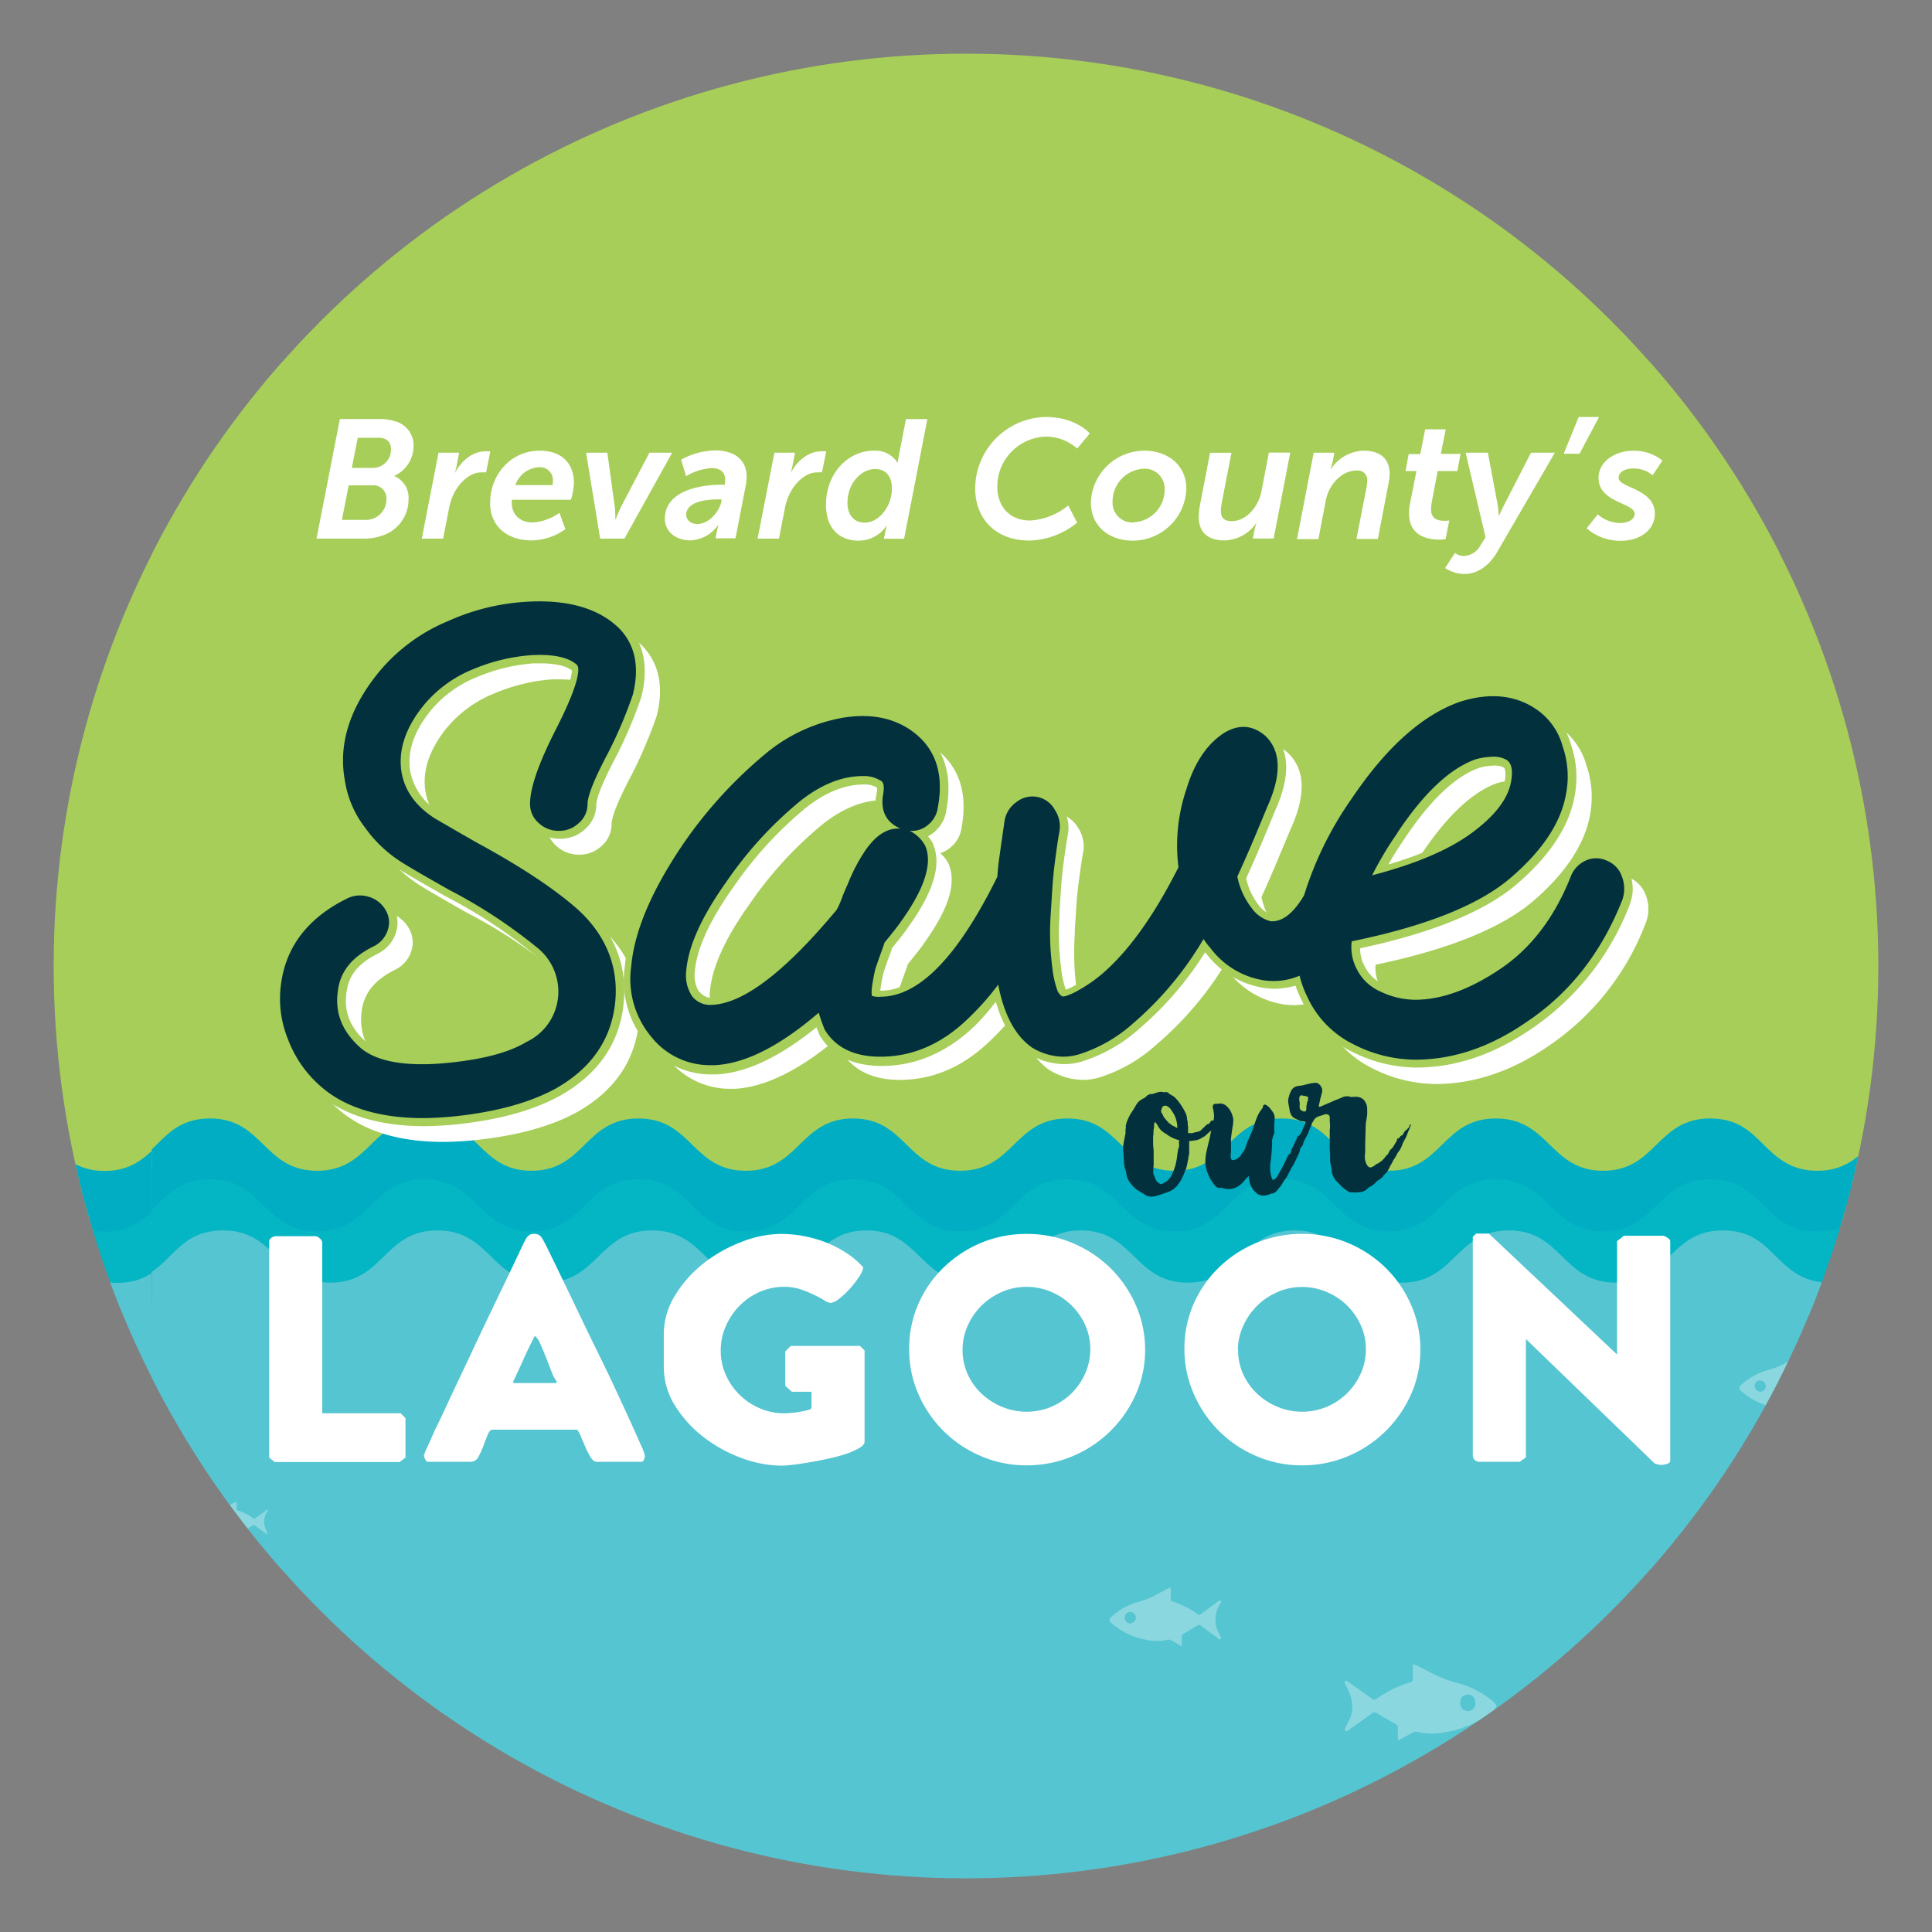 <svg id="Layer_1" data-name="Layer 1" xmlns="http://www.w3.org/2000/svg" xmlns:xlink="http://www.w3.org/1999/xlink" width="324" height="324" viewBox="0 0 324 324"><rect x="0" y="0" width="324" height="324" fill="#808080" stroke="none"/><defs><style>.cls-1{fill:none;}.cls-2{clip-path:url(#clip-path);}.cls-3{fill:#55c5d1;}.cls-4{fill:#a7ce59;}.cls-5{clip-path:url(#clip-path-2);}.cls-6{fill:#00adc3;}.cls-7{fill:#04b5c4;}.cls-8{clip-path:url(#clip-path-3);}.cls-9{clip-path:url(#clip-path-4);}.cls-10,.cls-12{fill:#fff;}.cls-11{fill:#02313d;}.cls-12{opacity:0.31;}</style><clipPath id="clip-path"><circle class="cls-1" cx="162" cy="162" r="153"/></clipPath><clipPath id="clip-path-2"><rect id="SVGID" class="cls-1" x="-225.86" y="185.98" width="273.03" height="45.18"/></clipPath><clipPath id="clip-path-3"><rect id="SVGID-2" data-name="SVGID" class="cls-1" x="276.83" y="185.94" width="273.03" height="45.18"/></clipPath><clipPath id="clip-path-4"><rect id="SVGID-3" data-name="SVGID" class="cls-1" x="25.44" y="185.94" width="273.03" height="45.18"/></clipPath></defs><g class="cls-2"><rect class="cls-3" x="-225.86" y="215.23" width="273.03" height="177.45"/><rect class="cls-4" x="-225.86" y="-62" width="273.03" height="268.81"/><g class="cls-5"><path class="cls-6" d="M53.07,196.37c-9-.43-8.6-8.76-17.57-8.76s-9,8.76-17.95,8.76-9-8.76-17.95-8.76-9,8.76-17.94,8.76-9-8.76-17.94-8.76-9,8.76-17.95,8.76-9-8.76-18-8.76-9,8.76-17.95,8.76-9-8.76-17.94-8.76-9,8.76-18,8.76-9-8.76-18-8.76-9,8.76-17.95,8.76-9-8.76-18-8.76-9,8.76-18,8.76-9-8.76-17.95-8.76-8.63,8.33-17.59,8.76c-.56,0-6.21-4-6.21-3.53s11.69.42,11.69.84-11.69.42-11.69.85,11.69.42,11.69.84-11.69.42-11.69.84,11.69.42,11.69.85-11.69.42-11.69.84,11.69.42,11.69.85-11.69.42-11.69.84,11.69.43,11.69.85-11.69.42-11.69.85,11.69.42,11.69.84-11.69.43-11.69.85,11.69.43,11.69.85-11.69.43-11.69.85,5.65-3.55,6.21-3.52c9,.43,8.61,8.76,17.58,8.76s9-8.77,17.95-8.77,9,8.77,17.94,8.77,9-8.77,18-8.77,9,8.77,17.94,8.77,9-8.77,17.95-8.77,9,8.77,18,8.77,9-8.77,17.94-8.77,9,8.77,18,8.77,9-8.77,17.95-8.77,9,8.77,18,8.77,9-8.77,18-8.77,9,8.77,18,8.77,9-8.77,18-8.77,9,8.77,18,8.77,8.63-8.34,17.59-8.76c.56,0,6.21,4,6.21,3.53s-11.69-.42-11.69-.85,11.69-.42,11.69-.84-11.69-.42-11.69-.84,11.69-.42,11.69-.84-11.69-.43-11.69-.85,11.69-.42,11.69-.84-11.69-.43-11.69-.85,11.69-.42,11.69-.85-11.69-.42-11.69-.84,11.69-.43,11.69-.85-11.69-.42-11.69-.85,11.69-.42,11.69-.84-11.69-.43-11.69-.85,0-1,0-.62C47.74,194.88,53.64,196.39,53.07,196.37Z"/><path class="cls-6" d="M53.07,200.72c-9-.54-8.6-11.15-17.57-11.15s-9,11.16-17.95,11.16-9-11.16-17.95-11.16-9,11.16-17.94,11.16-9-11.16-17.94-11.16-9,11.16-17.95,11.16-9-11.16-18-11.16-9,11.16-17.95,11.16-9-11.16-17.94-11.16-9,11.16-18,11.16-9-11.16-18-11.16-9,11.16-17.95,11.16-9-11.16-18-11.16-9,11.16-18,11.16-9-11.16-17.95-11.16-8.63,10.61-17.59,11.15c-.56,0-6.21-5-6.21-4.49s11.69.53,11.69,1.07-11.69.54-11.69,1.08,11.69.53,11.69,1.07-11.69.54-11.69,1.07,11.69.54,11.69,1.08-11.69.54-11.69,1.08,11.69.54,11.69,1.07-11.69.54-11.69,1.08,11.69.54,11.69,1.08-11.69.54-11.69,1.08,11.69.54,11.69,1.08-11.69.54-11.69,1.08,11.69.54,11.69,1.08-11.69.54-11.69,1.09,5.65-4.52,6.21-4.49c9,.54,8.61,11.15,17.58,11.15s9-11.16,17.95-11.16,9,11.16,17.94,11.16,9-11.16,18-11.16S-153,218-144,218s9-11.16,17.95-11.16,9,11.16,18,11.16,9-11.16,17.94-11.16,9,11.16,18,11.16,9-11.16,17.95-11.16,9,11.16,18,11.16,9-11.16,18-11.16S-9.4,218-.42,218s9-11.16,18-11.16,9,11.16,18,11.16,8.63-10.61,17.59-11.15c.56,0,6.21,5,6.21,4.49s-11.69-.53-11.69-1.07,11.69-.54,11.69-1.08-11.69-.53-11.69-1.07,11.69-.53,11.69-1.07S47.6,206.49,47.6,206s11.69-.54,11.69-1.08-11.69-.54-11.69-1.07,11.69-.54,11.69-1.08-11.69-.54-11.69-1.08,11.69-.54,11.69-1.08S47.6,200,47.6,199.48s11.69-.54,11.69-1.08-11.69-.54-11.69-1.08,0-1.32,0-.78C47.74,198.83,53.64,200.76,53.07,200.72Z"/><path class="cls-7" d="M53.07,206.53c-9-.43-8.6-8.76-17.57-8.76s-9,8.77-17.95,8.77-9-8.77-17.95-8.77-9,8.77-17.94,8.77-9-8.77-17.94-8.77-9,8.77-17.95,8.77-9-8.77-18-8.77-9,8.77-17.95,8.77-9-8.77-17.94-8.77-9,8.77-18,8.77-9-8.77-18-8.77-9,8.77-17.95,8.77-9-8.77-18-8.77-9,8.77-18,8.77-9-8.77-17.95-8.77-8.63,8.33-17.59,8.76c-.56,0-6.21-3.95-6.21-3.53s11.69.42,11.69.84-11.69.42-11.69.85,11.69.42,11.69.84-11.69.42-11.69.84,11.69.42,11.69.85-11.69.42-11.69.84,11.69.42,11.69.85-11.69.42-11.69.84,11.69.43,11.69.85-11.69.43-11.69.85,11.69.42,11.69.84-11.69.43-11.69.85,11.69.43,11.69.85-11.69.43-11.69.85,5.65-3.55,6.21-3.52c9,.43,8.61,8.76,17.58,8.76s9-8.77,17.95-8.77,9,8.77,17.94,8.77,9-8.77,18-8.77,9,8.77,17.94,8.77,9-8.77,17.95-8.77,9,8.77,18,8.77,9-8.77,17.94-8.77,9,8.77,18,8.77,9-8.77,17.95-8.77,9,8.77,18,8.77,9-8.77,18-8.77,9,8.77,18,8.77,9-8.77,18-8.77,9,8.77,18,8.77,8.63-8.34,17.59-8.76c.56,0,6.21,4,6.21,3.53S47.6,214.43,47.6,214s11.69-.42,11.69-.84-11.69-.42-11.69-.84,11.69-.42,11.69-.84-11.69-.43-11.69-.85,11.69-.42,11.69-.84-11.69-.43-11.69-.85,11.69-.42,11.69-.85-11.69-.42-11.69-.84,11.69-.43,11.69-.85S47.6,206,47.6,205.55s11.69-.42,11.69-.84-11.69-.43-11.69-.85,0-1,0-.62C47.74,205,53.64,206.55,53.07,206.53Z"/><path class="cls-7" d="M53.07,210.44c-9-.43-8.6-8.76-17.57-8.76s-9,8.77-17.95,8.77-9-8.77-17.95-8.77-9,8.77-17.94,8.77-9-8.77-17.94-8.77-9,8.77-17.95,8.77-9-8.77-18-8.77-9,8.77-17.95,8.77-9-8.77-17.94-8.77-9,8.77-18,8.77-9-8.77-18-8.77-9,8.77-17.95,8.77-9-8.77-18-8.77-9,8.77-18,8.77-9-8.77-17.95-8.77-8.63,8.34-17.59,8.76c-.56,0-6.21-3.95-6.21-3.53s11.69.42,11.69.85-11.69.42-11.69.84,11.69.42,11.69.84-11.69.42-11.69.84,11.69.43,11.69.85-11.69.42-11.69.85,11.69.42,11.69.84-11.69.42-11.69.85,11.69.42,11.69.84-11.69.43-11.69.85,11.69.42,11.69.85-11.69.42-11.69.84,11.69.43,11.69.85-11.69.43-11.69.86,5.65-3.55,6.21-3.53c9,.43,8.61,8.76,17.58,8.76s9-8.76,17.95-8.76,9,8.76,17.94,8.76,9-8.76,18-8.76S-153,224-144,224s9-8.76,17.95-8.76,9,8.76,18,8.76,9-8.76,17.94-8.76,9,8.76,18,8.76,9-8.76,17.95-8.76,9,8.76,18,8.76,9-8.76,18-8.76,9,8.76,18,8.76,9-8.76,18-8.76,9,8.76,18,8.76,8.63-8.33,17.59-8.76c.56,0,6.21,4,6.21,3.53s-11.69-.42-11.69-.84,11.69-.42,11.69-.85-11.69-.42-11.69-.84,11.69-.42,11.69-.84S47.6,215,47.6,214.54s11.69-.42,11.69-.84-11.69-.42-11.69-.85,11.69-.42,11.69-.84-11.69-.43-11.69-.85,11.69-.42,11.69-.85-11.69-.42-11.69-.84,11.69-.43,11.69-.85-11.69-.43-11.69-.85,0-1,0-.61C47.74,209,53.64,210.47,53.07,210.44Z"/><path class="cls-3" d="M55.2,215.13c-9-.42-8.61-8.75-17.58-8.75s-9,8.76-17.94,8.76-9-8.76-17.95-8.76-9,8.76-17.95,8.76-9-8.76-17.94-8.76-9,8.76-18,8.76-9-8.76-18-8.76-9,8.76-17.94,8.76-9-8.76-18-8.76-9,8.76-18,8.76-9-8.76-17.95-8.76-9,8.76-18,8.76-9-8.76-17.95-8.76-9,8.76-17.95,8.76-9-8.76-18-8.76-8.63,8.33-17.59,8.75c-.56,0-6.21-3.95-6.21-3.53s11.7.43,11.7.85-11.7.42-11.7.84,11.7.42,11.7.84-11.7.42-11.7.85,11.7.42,11.7.84-11.7.43-11.7.85,11.7.42,11.7.84-11.7.43-11.7.85,11.7.42,11.7.85-11.7.42-11.7.84,11.7.43,11.7.85-11.7.42-11.7.85,11.7.42,11.7.85-11.7.42-11.7.85,5.65-3.55,6.22-3.52c9,.42,8.6,8.75,17.58,8.75s9-8.76,17.94-8.76,9,8.76,17.95,8.76,9-8.76,17.94-8.76,9,8.76,18,8.76,9-8.76,17.94-8.76,9,8.76,18,8.76,9-8.76,17.95-8.76,9,8.76,18,8.76,9-8.76,17.94-8.76,9,8.76,18,8.76,9-8.76,17.94-8.76,9,8.76,18,8.76,9-8.76,18-8.76,9,8.76,18,8.76,8.63-8.33,17.59-8.75c.56,0,6.22,3.95,6.22,3.53s-11.7-.43-11.7-.85,11.7-.42,11.7-.84-11.7-.42-11.7-.84,11.7-.43,11.7-.85-11.7-.42-11.7-.84,11.7-.43,11.7-.85-11.7-.42-11.7-.84,11.7-.43,11.7-.85-11.7-.42-11.7-.85,11.7-.42,11.7-.85-11.7-.42-11.7-.84,11.7-.42,11.7-.85-11.7-.42-11.7-.85,0-1,0-.61C49.86,213.65,55.77,215.16,55.2,215.13Z"/></g><rect class="cls-3" x="276.83" y="215.19" width="273.03" height="177.45"/><rect class="cls-4" x="276.83" y="-62.03" width="273.03" height="268.81"/><g class="cls-8"><path class="cls-6" d="M555.76,196.33c-9-.43-8.6-8.76-17.58-8.76s-9,8.77-17.94,8.77-9-8.77-17.95-8.77-9,8.77-17.94,8.77-9-8.77-18-8.77-9,8.77-17.95,8.77-9-8.77-17.95-8.77-9,8.77-17.94,8.77-9-8.77-17.95-8.77-9,8.77-17.95,8.77-9-8.77-18-8.77-9,8.77-17.95,8.77-9-8.77-17.95-8.77-9,8.77-17.95,8.77-9-8.77-18-8.77-8.62,8.34-17.58,8.76c-.57,0-6.22-4-6.22-3.53s11.7.42,11.7.84-11.7.43-11.7.85,11.7.42,11.7.84-11.7.42-11.7.84,11.7.42,11.7.85-11.7.42-11.7.84,11.7.43,11.7.85-11.7.42-11.7.85,11.7.42,11.7.84-11.7.43-11.7.85,11.7.42,11.7.84-11.7.43-11.7.85,11.7.43,11.7.85-11.7.43-11.7.85,5.65-3.54,6.22-3.52c8.95.43,8.6,8.76,17.58,8.76s9-8.77,17.94-8.77,9,8.77,18,8.77,9-8.77,17.94-8.77,9,8.77,17.95,8.77,9-8.77,17.94-8.77,9,8.77,17.95,8.77,9-8.77,17.95-8.77,9,8.77,18,8.77,9-8.77,17.95-8.77,9,8.77,17.95,8.77,9-8.77,17.94-8.77,9,8.77,18,8.77,9-8.77,18-8.77,9,8.77,17.95,8.77,8.63-8.34,17.59-8.76c.57,0,6.22,3.95,6.22,3.53s-11.7-.42-11.7-.84,11.7-.43,11.7-.85-11.7-.42-11.7-.84,11.7-.42,11.7-.84-11.7-.43-11.7-.85,11.7-.42,11.7-.84-11.7-.43-11.7-.85,11.7-.42,11.7-.85-11.7-.42-11.7-.84,11.7-.43,11.7-.85-11.7-.42-11.7-.84,11.7-.43,11.7-.85-11.7-.43-11.7-.85,0-1,0-.61C550.42,194.84,556.33,196.35,555.76,196.33Z"/><path class="cls-6" d="M555.76,200.68c-9-.54-8.6-11.15-17.58-11.15s-9,11.16-17.94,11.16-9-11.16-17.95-11.16-9,11.16-17.94,11.16-9-11.16-18-11.16-9,11.16-17.95,11.16-9-11.16-17.95-11.16-9,11.16-17.94,11.16-9-11.16-17.95-11.16-9,11.16-17.95,11.16-9-11.16-18-11.16-9,11.16-17.95,11.16-9-11.16-17.95-11.16-9,11.16-17.95,11.16-9-11.16-18-11.16-8.62,10.62-17.58,11.15c-.57,0-6.22-5-6.22-4.49s11.7.54,11.7,1.07-11.7.54-11.7,1.08,11.7.53,11.7,1.07-11.7.54-11.7,1.07,11.7.54,11.7,1.08-11.7.54-11.7,1.08,11.7.54,11.7,1.08-11.7.54-11.7,1.08,11.7.53,11.7,1.07-11.7.54-11.7,1.08,11.7.54,11.7,1.08-11.7.54-11.7,1.08,11.7.54,11.7,1.08-11.7.54-11.7,1.09,5.65-4.52,6.22-4.49c8.95.54,8.6,11.16,17.58,11.16s9-11.17,17.94-11.17,9,11.17,18,11.17,9-11.17,17.94-11.17,9,11.17,17.95,11.17,9-11.17,17.94-11.17,9,11.17,17.95,11.17,9-11.17,17.95-11.17,9,11.17,18,11.17,9-11.17,17.95-11.17,9,11.17,17.95,11.17,9-11.17,17.94-11.17,9,11.17,18,11.17,9-11.17,18-11.17,9,11.17,17.95,11.17,8.63-10.62,17.59-11.16c.57,0,6.22,5,6.22,4.5s-11.7-.54-11.7-1.08,11.7-.54,11.7-1.07-11.7-.54-11.7-1.08S562,207.53,562,207s-11.7-.54-11.7-1.08,11.7-.54,11.7-1.08-11.7-.53-11.7-1.07,11.7-.54,11.7-1.08-11.7-.54-11.7-1.08,11.7-.54,11.7-1.08-11.7-.54-11.7-1.08,11.7-.54,11.7-1.08-11.7-.54-11.7-1.08,0-1.32,0-.78C550.42,198.79,556.33,200.72,555.76,200.68Z"/><path class="cls-7" d="M555.76,206.49c-9-.43-8.6-8.76-17.58-8.76s-9,8.77-17.94,8.77-9-8.77-17.95-8.77-9,8.77-17.94,8.77-9-8.77-18-8.77-9,8.77-17.95,8.77-9-8.77-17.95-8.77-9,8.77-17.94,8.77-9-8.77-17.95-8.77-9,8.77-17.95,8.77-9-8.77-18-8.77-9,8.77-17.95,8.77-9-8.77-17.95-8.77-9,8.77-17.95,8.77-9-8.77-18-8.77-8.62,8.34-17.58,8.76c-.57,0-6.22-4-6.22-3.53s11.7.42,11.7.84-11.7.43-11.7.85,11.7.42,11.7.84-11.7.42-11.7.84,11.7.43,11.7.85-11.7.42-11.7.84,11.7.43,11.7.85-11.7.42-11.7.85,11.7.42,11.7.84-11.7.43-11.7.85,11.7.42,11.7.84-11.7.43-11.7.85,11.7.43,11.7.85-11.7.43-11.7.85,5.65-3.54,6.22-3.52c8.95.43,8.6,8.76,17.58,8.76s9-8.77,17.94-8.77,9,8.77,18,8.77,9-8.77,17.94-8.77,9,8.77,17.95,8.77,9-8.77,17.94-8.77,9,8.77,17.95,8.77,9-8.77,17.95-8.77,9,8.77,18,8.77,9-8.77,17.95-8.77,9,8.77,17.95,8.77,9-8.77,17.94-8.77,9,8.77,18,8.77,9-8.77,18-8.77,9,8.77,17.95,8.77,8.63-8.34,17.59-8.76c.57,0,6.22,3.95,6.22,3.53s-11.7-.42-11.7-.84,11.7-.43,11.7-.85-11.7-.42-11.7-.84,11.7-.42,11.7-.84-11.7-.43-11.7-.85,11.7-.42,11.7-.84-11.7-.43-11.7-.85,11.7-.42,11.7-.85-11.7-.42-11.7-.84,11.7-.43,11.7-.85-11.7-.42-11.7-.84,11.7-.43,11.7-.85-11.7-.43-11.7-.85,0-1,0-.61C550.42,205,556.33,206.51,555.76,206.49Z"/><path class="cls-7" d="M555.76,210.4c-9-.42-8.6-8.76-17.58-8.76s-9,8.77-17.94,8.77-9-8.77-17.95-8.77-9,8.77-17.94,8.77-9-8.77-18-8.77-9,8.77-17.95,8.77-9-8.77-17.95-8.77-9,8.77-17.94,8.77-9-8.77-17.95-8.77-9,8.77-17.95,8.77-9-8.77-18-8.77-9,8.77-17.95,8.77-9-8.77-17.95-8.77-9,8.77-17.95,8.77-9-8.77-18-8.77-8.62,8.34-17.58,8.76c-.57,0-6.22-4-6.22-3.53s11.7.42,11.7.85-11.7.42-11.7.84,11.7.42,11.7.84-11.7.42-11.7.84,11.7.43,11.7.85-11.7.42-11.7.85,11.7.42,11.7.84-11.7.43-11.7.85,11.7.42,11.7.85-11.7.42-11.7.84,11.7.43,11.7.85-11.7.42-11.7.85,11.7.42,11.7.85-11.7.42-11.7.85,5.65-3.55,6.22-3.52c8.95.42,8.6,8.75,17.58,8.75s9-8.76,17.94-8.76,9,8.76,18,8.76,9-8.76,17.94-8.76,9,8.76,17.95,8.76,9-8.76,17.94-8.76,9,8.76,17.95,8.76,9-8.76,17.95-8.76,9,8.76,18,8.76,9-8.76,17.95-8.76,9,8.76,17.95,8.76,9-8.76,17.94-8.76,9,8.76,18,8.76,9-8.76,18-8.76,9,8.76,17.95,8.76,8.63-8.33,17.59-8.75c.57,0,6.22,4,6.22,3.52s-11.7-.42-11.7-.84,11.7-.42,11.7-.84-11.7-.42-11.7-.85,11.7-.42,11.7-.84-11.7-.42-11.7-.85,11.7-.42,11.7-.84-11.7-.42-11.7-.85,11.7-.42,11.7-.84-11.7-.43-11.7-.85,11.7-.42,11.7-.85-11.7-.42-11.7-.84,11.7-.43,11.7-.85-11.7-.42-11.7-.85,0-1,0-.61C550.42,208.92,556.33,210.43,555.76,210.4Z"/><path class="cls-3" d="M557.88,215.09c-9-.42-8.6-8.75-17.58-8.75s-9,8.76-17.94,8.76-9-8.76-17.95-8.76-9,8.76-17.94,8.76-9-8.76-18-8.76-9,8.76-17.94,8.76-9-8.76-17.95-8.76-9,8.76-17.95,8.76-9-8.76-17.95-8.76-9,8.76-17.94,8.76-9-8.76-18-8.76-9,8.76-17.94,8.76-9-8.76-17.95-8.76-9,8.76-18,8.76-9-8.76-18-8.76-8.63,8.33-17.59,8.75c-.56,0-6.22-4-6.22-3.53s11.7.43,11.7.85-11.7.42-11.7.84,11.7.42,11.7.84-11.7.43-11.7.85,11.7.42,11.7.84-11.7.43-11.7.85,11.7.42,11.7.84-11.7.43-11.7.85,11.7.43,11.7.85-11.7.42-11.7.85,11.7.42,11.7.84-11.7.42-11.7.85,11.7.42,11.7.85-11.7.42-11.7.85,5.65-3.55,6.22-3.52c9,.42,8.61,8.75,17.58,8.75s9-8.76,18-8.76,9,8.76,17.94,8.76,9-8.76,17.95-8.76,9,8.76,17.94,8.76,9-8.76,17.95-8.76,9,8.76,17.95,8.76,9-8.76,17.94-8.76,9,8.76,17.95,8.76,9-8.76,18-8.76,9,8.76,17.95,8.76,9-8.76,17.95-8.76,9,8.76,17.95,8.76,9-8.76,18-8.76,9,8.76,18,8.76,8.63-8.33,17.59-8.75c.56,0,6.21,4,6.21,3.53s-11.7-.43-11.7-.85,11.7-.42,11.7-.84-11.7-.42-11.7-.84,11.7-.42,11.7-.85-11.7-.42-11.7-.84,11.7-.43,11.7-.85-11.7-.42-11.7-.84,11.7-.43,11.7-.85-11.7-.42-11.7-.85,11.7-.42,11.7-.84-11.7-.43-11.7-.85,11.7-.42,11.7-.85-11.7-.42-11.7-.85,0-1,0-.61C552.55,213.61,558.45,215.12,557.88,215.09Z"/></g><rect class="cls-3" x="25.44" y="215.19" width="273.03" height="177.45"/><rect class="cls-4" x="25.44" y="-62.03" width="273.03" height="268.81"/><g class="cls-9"><path class="cls-6" d="M304.37,196.33c-8.95-.43-8.6-8.76-17.58-8.76s-9,8.77-17.94,8.77-9-8.77-18-8.77-9,8.77-17.94,8.77-9-8.77-18-8.77-9,8.77-17.94,8.77-9-8.77-17.95-8.77-9,8.77-18,8.77-9-8.77-17.95-8.77-9,8.77-18,8.77-9-8.77-18-8.77-9,8.77-17.94,8.77-9-8.77-17.95-8.77-9,8.77-18,8.77-9-8.77-17.95-8.77-8.63,8.34-17.59,8.76c-.57,0-6.22-4-6.22-3.53s11.7.42,11.7.84-11.7.43-11.7.85,11.7.42,11.7.84-11.7.42-11.7.84,11.7.42,11.7.85-11.7.42-11.7.84,11.7.43,11.7.85-11.7.42-11.7.85,11.7.42,11.7.84-11.7.43-11.7.85,11.7.42,11.7.84-11.7.43-11.7.85,11.7.43,11.7.85-11.7.43-11.7.85,5.65-3.54,6.22-3.52c9,.43,8.61,8.76,17.58,8.76s9-8.77,17.94-8.77,9,8.77,18,8.77,9-8.77,17.94-8.77,9,8.77,18,8.77,9-8.77,17.95-8.77,9,8.77,18,8.77,9-8.77,17.94-8.77,9,8.77,18,8.77,9-8.77,17.95-8.77,9,8.77,17.95,8.77,9-8.77,18-8.77,9,8.77,17.95,8.77,9-8.77,17.95-8.77,9,8.77,18,8.77,8.62-8.34,17.58-8.76c.57,0,6.22,3.95,6.22,3.53s-11.7-.42-11.7-.84,11.7-.43,11.7-.85-11.7-.42-11.7-.84,11.7-.42,11.7-.84-11.7-.43-11.7-.85,11.7-.42,11.7-.84-11.7-.43-11.7-.85,11.7-.42,11.7-.85-11.7-.42-11.7-.84,11.7-.43,11.7-.85-11.7-.42-11.7-.84,11.7-.43,11.7-.85-11.7-.43-11.7-.85,0-1,0-.61C299,194.84,304.94,196.35,304.37,196.33Z"/><path class="cls-6" d="M304.37,200.68c-8.95-.54-8.6-11.15-17.58-11.15s-9,11.16-17.94,11.16-9-11.16-18-11.16-9,11.16-17.94,11.16-9-11.16-18-11.16-9,11.16-17.94,11.16-9-11.16-17.95-11.16-9,11.16-18,11.16-9-11.16-17.95-11.16-9,11.16-18,11.16-9-11.16-18-11.16-9,11.16-17.94,11.16-9-11.16-17.95-11.16-9,11.16-18,11.16-9-11.16-17.95-11.16-8.63,10.62-17.59,11.15c-.57,0-6.22-5-6.22-4.49s11.7.54,11.7,1.07-11.7.54-11.7,1.08,11.7.53,11.7,1.07-11.7.54-11.7,1.07,11.7.54,11.7,1.08-11.7.54-11.7,1.08,11.7.54,11.7,1.08-11.7.54-11.7,1.08,11.7.53,11.7,1.07-11.7.54-11.7,1.08,11.7.54,11.7,1.08-11.7.54-11.7,1.08,11.7.54,11.7,1.08-11.7.54-11.7,1.09,5.65-4.52,6.22-4.49c9,.54,8.61,11.16,17.58,11.16s9-11.17,17.94-11.17,9,11.17,18,11.17,9-11.17,17.94-11.17,9,11.17,18,11.17,9-11.17,17.95-11.17,9,11.17,18,11.17,9-11.17,17.94-11.17,9,11.17,18,11.17,9-11.17,17.95-11.17S206,218,215,218s9-11.17,18-11.17,9,11.17,17.95,11.17,9-11.17,17.95-11.17,9,11.17,18,11.17,8.62-10.62,17.58-11.16c.57,0,6.22,5,6.22,4.5s-11.7-.54-11.7-1.08,11.7-.54,11.7-1.07-11.7-.54-11.7-1.08,11.7-.53,11.7-1.07-11.7-.54-11.7-1.08,11.7-.54,11.7-1.08-11.7-.53-11.7-1.07,11.7-.54,11.7-1.08-11.7-.54-11.7-1.08,11.7-.54,11.7-1.08-11.7-.54-11.7-1.08,11.7-.54,11.7-1.08-11.7-.54-11.7-1.08,0-1.32,0-.78C299,198.79,304.94,200.72,304.37,200.68Z"/><path class="cls-7" d="M304.37,206.49c-8.95-.43-8.6-8.76-17.58-8.76s-9,8.77-17.94,8.77-9-8.77-18-8.77-9,8.77-17.94,8.77-9-8.77-18-8.77-9,8.77-17.94,8.77-9-8.77-17.95-8.77-9,8.77-18,8.77-9-8.77-17.95-8.77-9,8.77-18,8.77-9-8.77-18-8.77-9,8.77-17.94,8.77-9-8.77-17.95-8.77-9,8.77-18,8.77-9-8.77-17.95-8.77-8.63,8.34-17.59,8.76c-.57,0-6.22-4-6.22-3.53s11.7.42,11.7.84-11.7.43-11.7.85,11.7.42,11.7.84-11.7.42-11.7.84,11.7.43,11.7.85-11.7.42-11.7.84,11.7.43,11.7.85-11.7.42-11.7.85,11.7.42,11.7.84-11.7.43-11.7.85,11.7.42,11.7.84-11.7.43-11.7.85,11.7.43,11.7.85-11.7.43-11.7.85,5.65-3.54,6.22-3.52c9,.43,8.61,8.76,17.58,8.76s9-8.77,17.94-8.77,9,8.77,18,8.77,9-8.77,17.94-8.77,9,8.77,18,8.77,9-8.77,17.95-8.77,9,8.77,18,8.77,9-8.77,17.94-8.77,9,8.77,18,8.77,9-8.77,17.95-8.77S206,220,215,220s9-8.77,18-8.77,9,8.77,17.95,8.77,9-8.77,17.95-8.77,9,8.77,18,8.77,8.62-8.34,17.58-8.76c.57,0,6.22,3.95,6.22,3.53s-11.7-.42-11.7-.84,11.7-.43,11.7-.85-11.7-.42-11.7-.84,11.7-.42,11.7-.84-11.7-.43-11.7-.85,11.7-.42,11.7-.84-11.7-.43-11.7-.85,11.7-.42,11.7-.85-11.7-.42-11.7-.84,11.7-.43,11.7-.85-11.7-.42-11.7-.84,11.7-.43,11.7-.85-11.7-.43-11.7-.85,0-1,0-.61C299,205,304.94,206.51,304.37,206.49Z"/><path class="cls-7" d="M304.37,210.4c-8.95-.42-8.6-8.76-17.58-8.76s-9,8.77-17.94,8.77-9-8.77-18-8.77-9,8.77-17.94,8.77-9-8.77-18-8.77-9,8.77-17.94,8.77-9-8.77-17.95-8.77-9,8.77-18,8.77-9-8.77-17.95-8.77-9,8.77-18,8.77-9-8.77-18-8.77-9,8.77-17.94,8.77-9-8.77-17.95-8.77-9,8.77-18,8.77-9-8.77-17.95-8.77S26.89,210,17.93,210.4c-.57,0-6.22-4-6.22-3.53s11.7.42,11.7.85-11.7.42-11.7.84,11.7.42,11.7.84-11.7.42-11.7.84,11.7.43,11.7.85-11.7.42-11.7.85,11.7.42,11.7.84-11.7.43-11.7.85,11.7.42,11.7.85-11.7.42-11.7.84,11.7.43,11.7.85-11.7.42-11.7.85,11.7.42,11.7.85-11.7.42-11.7.85,5.65-3.55,6.22-3.52c9,.42,8.61,8.75,17.58,8.75s9-8.76,17.94-8.76,9,8.76,18,8.76,9-8.76,17.94-8.76,9,8.76,18,8.76,9-8.76,17.95-8.76,9,8.76,18,8.76,9-8.76,17.94-8.76,9,8.76,18,8.76,9-8.76,17.95-8.76S206,224,215,224s9-8.76,18-8.76,9,8.76,17.95,8.76,9-8.76,17.95-8.76,9,8.76,18,8.76,8.62-8.33,17.58-8.75c.57,0,6.22,4,6.22,3.52s-11.7-.42-11.7-.84,11.7-.42,11.7-.84-11.7-.42-11.7-.85,11.7-.42,11.7-.84-11.7-.42-11.7-.85,11.7-.42,11.7-.84-11.7-.42-11.7-.85,11.7-.42,11.7-.84-11.7-.43-11.7-.85,11.7-.42,11.7-.85-11.7-.42-11.7-.84,11.7-.43,11.7-.85-11.7-.42-11.7-.85,0-1,0-.61C299,208.92,304.94,210.43,304.37,210.4Z"/><path class="cls-3" d="M306.5,215.09c-9-.42-8.61-8.75-17.58-8.75s-9,8.76-17.95,8.76-9-8.76-17.94-8.76-9,8.76-17.95,8.76-9-8.76-17.94-8.76-9,8.76-17.95,8.76-9-8.76-17.95-8.76-9,8.76-18,8.76-9-8.76-17.94-8.76-9,8.76-17.95,8.76-9-8.76-18-8.76-9,8.76-18,8.76-9-8.76-18-8.76-9,8.76-17.95,8.76-9-8.76-18-8.76-8.63,8.33-17.59,8.75c-.56,0-6.21-4-6.21-3.53s11.69.43,11.69.85-11.69.42-11.69.84,11.69.42,11.69.84-11.69.43-11.69.85,11.69.42,11.69.84-11.69.43-11.69.85,11.69.42,11.69.84-11.69.43-11.69.85,11.69.43,11.69.85-11.69.42-11.69.85,11.69.42,11.69.84-11.69.42-11.69.85,11.69.42,11.69.85-11.69.42-11.69.85,5.65-3.55,6.21-3.52c9,.42,8.61,8.75,17.58,8.75s9-8.76,17.95-8.76,9,8.76,17.94,8.76,9-8.76,18-8.76,9,8.76,17.94,8.76,9-8.76,18-8.76,9,8.76,18,8.76,9-8.76,17.95-8.76,9,8.76,17.94,8.76,9-8.76,18-8.76,9,8.76,17.95,8.76,9-8.76,18-8.76,9,8.76,17.95,8.76,9-8.76,17.95-8.76,9,8.76,18,8.76,8.63-8.33,17.59-8.75c.56,0,6.21,4,6.21,3.53S301,223,301,222.57s11.69-.42,11.69-.84-11.69-.42-11.69-.84,11.69-.42,11.69-.85S301,219.62,301,219.2s11.69-.43,11.69-.85-11.69-.42-11.69-.84,11.69-.43,11.69-.85-11.69-.42-11.69-.85,11.69-.42,11.69-.84-11.69-.43-11.69-.85,11.69-.42,11.69-.85-11.69-.42-11.69-.85,0-1,0-.61C301.16,213.61,307.06,215.12,306.5,215.09Z"/></g><path class="cls-10" d="M67.17,237l.83.81v6.63l-1,.75H46.07l-.93-.75V208.23a.77.77,0,0,1,.38-.65,1.29,1.29,0,0,1,.72-.27h6.65a1.19,1.19,0,0,1,.74.38,1,1,0,0,1,.41.7V237Z"/><path class="cls-10" d="M71.08,244.13a10,10,0,0,1,.68-1.67c.46-1,1-2.3,1.79-3.89s1.57-3.37,2.53-5.39L79,227q1.5-3.21,3-6.34c1-2.08,1.92-4,2.75-5.71l2.09-4.39c.56-1.21.94-2,1.12-2.35a3.47,3.47,0,0,1,.61-.94,1.37,1.37,0,0,1,1-.35,1.39,1.39,0,0,1,1.29.67c.28.45.52.89.74,1.32s.69,1.43,1.3,2.67,1.31,2.72,2.14,4.42l2.66,5.55q1.44,3,2.92,6t2.83,5.93q1.34,2.88,2.39,5.18c.69,1.52,1.25,2.77,1.67,3.74a8.27,8.27,0,0,1,.64,1.73,2,2,0,0,1-.14.64.55.55,0,0,1-.58.38h-7.42c-.33,0-.66-.28-1-.83a16.12,16.12,0,0,1-.93-1.86c-.29-.69-.56-1.31-.8-1.86s-.43-.84-.57-.84H82.62c-.33,0-.61.28-.83.84s-.46,1.17-.71,1.86a14.62,14.62,0,0,1-.85,1.86,1.46,1.46,0,0,1-1.3.83H71.79c-.18,0-.34-.13-.47-.4A3.09,3.09,0,0,1,71.08,244.13Zm15.11-12.19h7.14v-.32h0a6,6,0,0,1-.88-1.7c-.29-.77-.6-1.55-.91-2.34s-.62-1.53-.93-2.21a3.6,3.6,0,0,0-.91-1.35c-.66,1.26-1.28,2.54-1.87,3.85s-1.19,2.62-1.81,3.91Z"/><path class="cls-10" d="M130.92,206.93a21.09,21.09,0,0,1,7.53,1.4,18.9,18.9,0,0,1,3.44,1.76,14.15,14.15,0,0,1,2.88,2.45,3.76,3.76,0,0,1-.71,1.59,16.78,16.78,0,0,1-1.54,2,14.49,14.49,0,0,1-1.79,1.67,2.75,2.75,0,0,1-1.45.7,2.43,2.43,0,0,1-1.05-.43c-.47-.29-1-.6-1.7-.92a20.51,20.51,0,0,0-2.25-.92,8.71,8.71,0,0,0-2.75-.43,10.06,10.06,0,0,0-4.15.87A10.68,10.68,0,0,0,124,219a11.4,11.4,0,0,0-2.28,3.4,10,10,0,0,0-.85,4.1,9.9,9.9,0,0,0,.85,4.07,10.86,10.86,0,0,0,5.69,5.6,10.15,10.15,0,0,0,4.12.84c.22,0,.58,0,1.07-.06a11.33,11.33,0,0,0,1.51-.19,13.25,13.25,0,0,0,1.38-.29c.4-.11.6-.23.6-.38V233.4h-3.3l-1.1-1v-5.77l.94-.92h11.59l.77.76v15.31c0,.35-.29.7-.88,1.05a12.27,12.27,0,0,1-2.25,1,28.58,28.58,0,0,1-3,.8c-1.1.24-2.17.45-3.22.62s-2,.32-2.8.41-1.4.13-1.73.13a19.54,19.54,0,0,1-6.79-1.29,23.72,23.72,0,0,1-6.37-3.53,19.67,19.67,0,0,1-4.76-5.26,12.19,12.19,0,0,1-1.87-6.52v-5.39a12.31,12.31,0,0,1,1.85-6.49,20.18,20.18,0,0,1,4.69-5.34,23.78,23.78,0,0,1,6.35-3.64A18.63,18.63,0,0,1,130.92,206.93Z"/><path class="cls-10" d="M152.47,226.23a18.54,18.54,0,0,1,1.54-7.55,19,19,0,0,1,4.23-6.11,20.07,20.07,0,0,1,6.26-4.13,19.69,19.69,0,0,1,7.7-1.51,19.42,19.42,0,0,1,7.69,1.54,20.13,20.13,0,0,1,6.32,4.18,19.81,19.81,0,0,1,4.26,6.2,18.55,18.55,0,0,1,1.57,7.54,18.1,18.1,0,0,1-1.6,7.52,20,20,0,0,1-10.63,10.32,19.58,19.58,0,0,1-7.67,1.51,19,19,0,0,1-7.66-1.56A19.83,19.83,0,0,1,154,233.75,18.53,18.53,0,0,1,152.47,226.23Zm8.95.16a9.71,9.71,0,0,0,.86,4.05,10.17,10.17,0,0,0,2.33,3.28,11.15,11.15,0,0,0,3.44,2.21,10.76,10.76,0,0,0,8.24,0,11.12,11.12,0,0,0,3.41-2.27A10.74,10.74,0,0,0,182,230.3a10,10,0,0,0,.85-4.07,9.82,9.82,0,0,0-.85-4,10.84,10.84,0,0,0-5.72-5.58,10.37,10.37,0,0,0-4.15-.84,10.06,10.06,0,0,0-4.15.87,11.17,11.17,0,0,0-3.41,2.31,11,11,0,0,0-2.3,3.37A9.91,9.91,0,0,0,161.42,226.39Z"/><path class="cls-10" d="M198.63,226.23a18.54,18.54,0,0,1,1.54-7.55,19.34,19.34,0,0,1,4.23-6.11,20.11,20.11,0,0,1,6.27-4.13,20.18,20.18,0,0,1,15.39,0,20.24,20.24,0,0,1,6.32,4.18,19.61,19.61,0,0,1,4.25,6.2,18.39,18.39,0,0,1,1.57,7.54,18.09,18.09,0,0,1-1.59,7.52A20,20,0,0,1,226,244.23a19.53,19.53,0,0,1-7.66,1.51,19.09,19.09,0,0,1-7.67-1.56,19.83,19.83,0,0,1-10.47-10.43A18.53,18.53,0,0,1,198.63,226.23Zm9,.16a9.71,9.71,0,0,0,.85,4.05,10.35,10.35,0,0,0,2.34,3.28,11.1,11.1,0,0,0,3.43,2.21,10.79,10.79,0,0,0,8.25,0,11.07,11.07,0,0,0,3.4-2.27,10.74,10.74,0,0,0,2.31-3.34,9.83,9.83,0,0,0,.85-4.07,9.66,9.66,0,0,0-.85-4,10.86,10.86,0,0,0-5.71-5.58,10.4,10.4,0,0,0-4.15-.84,10.06,10.06,0,0,0-4.15.87,11,11,0,0,0-3.41,2.31,11.23,11.23,0,0,0-2.31,3.37A9.9,9.9,0,0,0,207.59,226.39Z"/><path class="cls-10" d="M255.9,244.4l-1.05.75h-6.76a1.09,1.09,0,0,1-.77-.32,1,1,0,0,1-.33-.76V207.42l.55-.54h2.15l21.49,20.27v-19l1.15-.91H279a3.42,3.42,0,0,1,.69.37c.28.18.41.36.41.54v36.77c0,.28-.19.48-.57.59a3.54,3.54,0,0,1-.91.16,2.59,2.59,0,0,1-.55-.08l-.55-.14L255.9,224.56Z"/><path class="cls-10" d="M57,70.27h6.44a8.84,8.84,0,0,1,3,.43,4.16,4.16,0,0,1,2.91,4.12,5.49,5.49,0,0,1-3.27,5v0a3.91,3.91,0,0,1,2.43,3.9A6.35,6.35,0,0,1,64,89.85a9.15,9.15,0,0,1-3.05.48H53.08Zm4.24,16.92a3.43,3.43,0,0,0,3.56-3.55,2.17,2.17,0,0,0-2.43-2.24h-3.9l-1.13,5.79Zm1.33-8.72a3.06,3.06,0,0,0,3-3.17c0-1.1-.65-1.89-2.12-1.89H60l-1,5.06Z"/><path class="cls-10" d="M73.54,75.92H77l-.48,2.49a9.67,9.67,0,0,1-.28,1h0c1-2,2.94-3.72,5.14-3.72a7.72,7.72,0,0,1,.85,0l-.71,3.53a6.46,6.46,0,0,0-.85,0c-2.14,0-4.69,2.4-5.36,6l-1,5.11H70.74Z"/><path class="cls-10" d="M90.49,75.58c3.87,0,5.76,2.26,5.76,5.46a10.59,10.59,0,0,1-.51,2.77H85.83a3.26,3.26,0,0,0,0,.53c0,1.84,1.24,3.28,3.56,3.28A8.71,8.71,0,0,0,93.82,86l1,2.74a10.09,10.09,0,0,1-5.62,1.89c-4.49,0-7-2.71-7-6.19C82.15,79.6,85.69,75.58,90.49,75.58Zm2.17,5.77a3.74,3.74,0,0,0,.06-.62,2.18,2.18,0,0,0-2.29-2.38,4.42,4.42,0,0,0-4,3Z"/><path class="cls-10" d="M98.29,75.92h3.56l1.24,9c.08.54.11,2.17.11,2.17h.06a21.41,21.41,0,0,1,.93-2.17l4.72-9h3.81l-8,14.41h-4.07Z"/><path class="cls-10" d="M121,81.29h.54a5.79,5.79,0,0,0,.08-.79c0-1.21-.68-2-2.32-2a9.44,9.44,0,0,0-4.23,1.36l-.85-2.77a12.4,12.4,0,0,1,5.71-1.56c2.62,0,5.28,1.11,5.28,4.44a9.45,9.45,0,0,1-.14,1.41l-1.73,8.9H120l.23-1.21a6.73,6.73,0,0,1,.28-1.05h-.06a5.94,5.94,0,0,1-4.69,2.6c-2.23,0-4.26-1.3-4.26-3.67C111.54,82.39,117.19,81.29,121,81.29Zm-4,6.58c1.89,0,3.67-2.09,4-3.84l0-.28h-.59c-1.64,0-5.34.25-5.34,2.63C115.15,87.19,115.74,87.87,117,87.87Z"/><path class="cls-10" d="M129.87,75.92h3.45l-.48,2.49a9.67,9.67,0,0,1-.28,1h0c1-2,2.94-3.72,5.14-3.72a7.49,7.49,0,0,1,.85,0l-.7,3.53a6.46,6.46,0,0,0-.85,0c-2.15,0-4.69,2.4-5.37,6l-1,5.11h-3.58Z"/><path class="cls-10" d="M146.51,75.58a4.4,4.4,0,0,1,4,2h.06a7.46,7.46,0,0,1,.11-.87l1.25-6.42h3.59l-3.9,20.06h-3.39l.22-1.07c.12-.6.26-1.08.26-1.08h-.06A5.63,5.63,0,0,1,144,90.67c-3.48,0-5.48-2.34-5.48-6C138.52,79.26,142.33,75.58,146.51,75.58ZM145,87.65c2.4,0,4.58-2.71,4.58-5.77,0-1.75-.85-3.22-2.83-3.22-2.14,0-4.63,2.15-4.63,5.74C142.16,86.4,143.26,87.65,145,87.65Z"/><path class="cls-10" d="M175.33,69.93c5.17,0,7.43,2.77,7.43,2.77l-2.12,2.52a7.88,7.88,0,0,0-5.2-2,8.39,8.39,0,0,0-8.19,8.42c0,3.16,1.95,5.65,5.51,5.65a11.08,11.08,0,0,0,6.38-2.52l1.5,2.88a13.18,13.18,0,0,1-8,3c-5.65,0-9.1-3.64-9.1-8.76A12.07,12.07,0,0,1,175.33,69.93Z"/><path class="cls-10" d="M191.86,75.58c4.15,0,7.09,2.57,7.09,6.36A9,9,0,0,1,190,90.67c-4.12,0-7.06-2.54-7.06-6.38A9,9,0,0,1,191.86,75.58Zm-1.78,12a5.43,5.43,0,0,0,5.23-5.45,3.34,3.34,0,0,0-3.48-3.53,5.49,5.49,0,0,0-5.25,5.48A3.32,3.32,0,0,0,190.08,87.62Z"/><path class="cls-10" d="M201.18,85l1.75-9.07h3.59l-1.61,8.28a8.38,8.38,0,0,0-.17,1.47c0,1.07.48,1.72,1.81,1.72,2.46,0,4.49-2.43,5-5l1.24-6.5h3.59l-2.79,14.41h-3.48l.25-1.3a12.72,12.72,0,0,1,.37-1.38h0a6.66,6.66,0,0,1-5.37,3c-2.35,0-4.33-1-4.33-3.93A11,11,0,0,1,201.18,85Z"/><path class="cls-10" d="M220.31,75.92h3.47l-.25,1.3a14.25,14.25,0,0,1-.37,1.42h.06a6.79,6.79,0,0,1,5.48-3.06c2.54,0,4.35,1.16,4.35,3.93a12.22,12.22,0,0,1-.25,1.87l-1.73,9h-3.59l1.64-8.39a7.93,7.93,0,0,0,.17-1.33,1.59,1.59,0,0,0-1.81-1.75c-2.48,0-4.63,2.35-5.14,5l-1.24,6.5h-3.59Z"/><path class="cls-10" d="M236.41,84.74,237.54,79h-1.83l.53-2.85h1.95L239,72h3.45l-.82,4.12h3.3L244.41,79H241.1l-1,5.26a7.54,7.54,0,0,0-.11,1.16c0,1.64,1.19,1.92,2.26,1.92a5,5,0,0,0,.79-.06l-.62,3.14a8.25,8.25,0,0,1-1,.08c-2.6,0-5.12-1-5.12-4.38A9,9,0,0,1,236.41,84.74Z"/><path class="cls-10" d="M245.45,93.24a3.31,3.31,0,0,0,2.86-1.84l.82-1.3-3.34-14.18h3.73l1.64,8.73a14.5,14.5,0,0,1,.17,1.84h.06s.45-1,.84-1.78l4.52-8.79h4L251.1,92.53c-1.49,2.6-3.58,3.73-5.48,3.73a6,6,0,0,1-3.27-1L244,92.73A2.45,2.45,0,0,0,245.45,93.24Z"/><path class="cls-10" d="M264.75,69.93h3.42l-3.28,6.16h-2.65Z"/><path class="cls-10" d="M267.94,86.26a5.76,5.76,0,0,0,3.85,1.44c1.1,0,2.34-.51,2.34-1.55,0-1.84-6.05-1.81-6.05-6,0-2.82,2.86-4.55,5.71-4.55a7.53,7.53,0,0,1,5,1.64l-1.64,2.46a4.91,4.91,0,0,0-3.36-1.13c-1,0-2.34.45-2.34,1.55,0,1.76,6.07,1.76,6.07,6.05,0,2.68-2.46,4.52-5.73,4.52a8.59,8.59,0,0,1-5.71-2.09Z"/><path class="cls-11" d="M204.4,187.53h0a4.87,4.87,0,0,1-.37.85c-.16.28-.33.54-.5.8a3.3,3.3,0,0,1-.61.58,7.82,7.82,0,0,0-.65.58,1.25,1.25,0,0,1-.33.26,3,3,0,0,0-.37.21,3.25,3.25,0,0,1-.62.31,3.09,3.09,0,0,1-.7.14l-.41.07a1.42,1.42,0,0,1-.41,0,2.82,2.82,0,0,0,0,.31,2.45,2.45,0,0,1,0,.27l0,.62a4,4,0,0,0,0,.6,1.51,1.51,0,0,1-.06.59l-.09.53c0,.18-.07.35-.1.53l-.1.53a4.94,4.94,0,0,1-.13.52,1,1,0,0,1-.18.44.45.45,0,0,0-.09.24.45.45,0,0,1-.09.24,8.48,8.48,0,0,1-.6,1.27l-.35.52a3.57,3.57,0,0,1-1.46,1.24c-.41.16-.82.31-1.24.45a11,11,0,0,1-1.19.36,2.26,2.26,0,0,1-1.26,0,1.7,1.7,0,0,1-.57-.29,2.49,2.49,0,0,0-.56-.32,4.32,4.32,0,0,0-.5-.33,2.33,2.33,0,0,1-.5-.36,8.32,8.32,0,0,1-.83-.93,3.77,3.77,0,0,1-.58-1.15c0-.21-.09-.46-.14-.75s-.11-.38-.18-.58a6,6,0,0,1-.11-.72l-.06-.71c0-.5-.07-1-.1-1.48a6.19,6.19,0,0,1,.11-1.48l.28-1.45a.68.68,0,0,0,0-.29c0-.1,0-.21,0-.33a1.26,1.26,0,0,0,.05-.33,1.39,1.39,0,0,1,0-.33,6,6,0,0,1,.43-1.25,7.89,7.89,0,0,1,.66-1.15c.23-.35.45-.71.66-1.09a2.53,2.53,0,0,1,.91-.9l.27-.15.27-.14a4.48,4.48,0,0,0,.41-.39,3,3,0,0,1,.5-.21.33.33,0,0,1,.2,0,.29.29,0,0,0,.25-.06,5,5,0,0,0,.62-.18,2.46,2.46,0,0,1,.61-.14,3.63,3.63,0,0,1,.61.06.69.69,0,0,0,.25,0,.33.33,0,0,1,.24,0,.71.71,0,0,1,.26.14l.22.19.49.28a1.74,1.74,0,0,1,.43.34c.14.14.27.28.4.43a10.85,10.85,0,0,1,1.4,2.25,3.66,3.66,0,0,1,.17.65q0,.33.12.69c0,.15,0,.27,0,.38s0,.22.05.37,0,.37,0,.56a5.8,5.8,0,0,1,0,.59l.47,0a.9.9,0,0,0,.43-.05,2.17,2.17,0,0,1,.47-.12,3,3,0,0,0,.43-.12,1,1,0,0,0,.46-.28,2.6,2.6,0,0,1,.38-.36l.31-.33c.16-.15.26-.23.31-.23a.69.69,0,0,0,.25-.08l.13-.15a1.09,1.09,0,0,0,.08-.15l.09-.09s.07,0,.12-.13.15,0,.29,0a.7.7,0,0,0,.33-.25A.32.32,0,0,1,204.4,187.53Zm-6.83,5.24c.05-.15.11-.3.15-.46a1.24,1.24,0,0,0,0-.51.88.88,0,0,1,0-.29,1,1,0,0,0,0-.33.6.6,0,0,1-.28-.05c-.22-.07-.43-.15-.65-.24s-.43-.21-.64-.33a1.66,1.66,0,0,1-.44-.32,4,4,0,0,1-1-.69,3.05,3.05,0,0,1-.51-.7,2.67,2.67,0,0,0-.51-.7,1.06,1.06,0,0,0-.14.52,3.26,3.26,0,0,1-.06.62,4.32,4.32,0,0,0-.05.62q0,.3-.06.66c0,.41,0,.81,0,1.19s.05.79.09,1.2c0,.24,0,.46,0,.66s0,.43,0,.67,0,.35,0,.53a5.42,5.42,0,0,1,0,.57,4.41,4.41,0,0,0-.06.67,1.22,1.22,0,0,1,0,.26c0,.09,0,.16,0,.22a1.12,1.12,0,0,0,.08.49,4.22,4.22,0,0,1,.18.45l.21.44a.87.87,0,0,0,.29.37,2.92,2.92,0,0,1,.34.23.31.31,0,0,0,.35,0,2.88,2.88,0,0,0,1.63-1.45,9,9,0,0,0,.76-2.19c.06-.3.11-.6.15-.93a8.46,8.46,0,0,1,.15-1,.39.39,0,0,1,0-.13A.86.86,0,0,0,197.57,192.77ZM195,185.58a.35.35,0,0,0-.13.26,1.48,1.48,0,0,0-.13.35.41.41,0,0,0,0,.31,1.08,1.08,0,0,0,.15.27.8.8,0,0,1,.16.31,1.74,1.74,0,0,0,.31.5l.4.45a1.75,1.75,0,0,0,.51.46l.22.18a.74.74,0,0,0,.22.14,2.13,2.13,0,0,1,.46.23q.3.19.27,0a5.37,5.37,0,0,0-.32-1.65,5.08,5.08,0,0,0-.66-1.17,1.63,1.63,0,0,0-.75-.72.51.51,0,0,0-.39-.06A.56.56,0,0,0,195,185.58Z"/><path class="cls-11" d="M219.84,188.28a1,1,0,0,1,.29-.21,2.09,2.09,0,0,0-.13.35,2.54,2.54,0,0,1-.13.39c-.15.32-.26.61-.35.85s-.2.49-.31.73l-.28.5c-.07.13-.15.29-.24.5a1.48,1.48,0,0,0-.13.35c0,.11-.08.25-.13.39a4.69,4.69,0,0,0-.39.48,2.46,2.46,0,0,1-.25.9c-.16.36-.33.73-.52,1.11s-.36.73-.54,1-.3.55-.38.69-.25.46-.39.76a2.77,2.77,0,0,1-.43.68,7.92,7.92,0,0,0-.47.71,4.3,4.3,0,0,1-.51.72c-.17.2-.31.37-.42.52a1.56,1.56,0,0,1-.54.38l-.09.09a.43.43,0,0,0-.33,0,3,3,0,0,1-1.09.32,1.64,1.64,0,0,1-1.07-.21h-.08a2.42,2.42,0,0,1-.28-.27,1,1,0,0,0-.2-.18,3.15,3.15,0,0,1-.76-1.18,4.42,4.42,0,0,1-.26-1.42,4.68,4.68,0,0,0-.76.78,4.51,4.51,0,0,1-.8.77,2.84,2.84,0,0,1-1.4.6,3.58,3.58,0,0,1-1.51-.15,1.52,1.52,0,0,0-.47,0,.65.65,0,0,1-.46-.17,2,2,0,0,1-.55-.59,7,7,0,0,1-1-1.86,4.87,4.87,0,0,1-.33-2.11,7.46,7.46,0,0,1,.16-1.28c.09-.41.19-.82.28-1.23s.22-.83.3-1.25.17-.85.26-1.26.21-.9.33-1.38a3.65,3.65,0,0,0,.08-1.43,5,5,0,0,0-.12-.69.9.9,0,0,1,0-.64c.05-.15.21-.23.47-.23a5.93,5.93,0,0,0,.6-.05,1.53,1.53,0,0,1,1.07.34,3.22,3.22,0,0,1,.77.9,3.51,3.51,0,0,1,.26.59,4.89,4.89,0,0,1,.19.62,2.22,2.22,0,0,1,0,.67c0,.2,0,.42-.08.66-.07.5-.14,1-.2,1.43a7.39,7.39,0,0,0-.08,1.43c0,.24,0,.48,0,.73l0,.78a4.13,4.13,0,0,0-.06.66c0,.5.17.73.47.68a1.85,1.85,0,0,0,.87-.42,1.42,1.42,0,0,0,.44-.48,6,6,0,0,1,.37-.56,2.56,2.56,0,0,0,.32-.61c.07-.2.16-.42.24-.66a3.37,3.37,0,0,1,.25-.65c.1-.21.19-.42.28-.66a9.79,9.79,0,0,0,.57-1.4c.15-.46.31-.94.49-1.44.09-.23.18-.46.29-.68a3.94,3.94,0,0,1,.36-.63l.19-.26a2.14,2.14,0,0,0,.19-.26.32.32,0,0,0,.09-.24.32.32,0,0,1,.09-.24.29.29,0,0,1,.37-.08,1.67,1.67,0,0,1,.48.32,4.06,4.06,0,0,1,.43.5l.28.37a1.89,1.89,0,0,1,.31,1.29,7.94,7.94,0,0,0-.06,1.37,1.38,1.38,0,0,0,0,.37,1,1,0,0,1,0,.38q0,.18-.09.33c0,.1-.06.2-.09.28l-.09.33c0,.1-.07.21-.1.33a3.25,3.25,0,0,0,0,.33c0,.11,0,.2,0,.29s0,.22,0,.31a1.42,1.42,0,0,0,0,.31.79.79,0,0,0-.05.13.3.3,0,0,1,0,.13,11,11,0,0,1-.1,1.26c0,.42-.1.85-.14,1.28a6.85,6.85,0,0,0,0,1.28,4.44,4.44,0,0,0,.29,1.22.74.74,0,0,0,.2.23,1,1,0,0,0,.21-.21h.08a2.22,2.22,0,0,0,.55-.72q.34-.59.69-1.26c.23-.45.44-.88.65-1.31s.34-.7.43-.85a.27.27,0,0,0,.25-.12,2.83,2.83,0,0,0,.13-.42,2.49,2.49,0,0,1,.14-.41c.14-.27.28-.55.41-.85a6.09,6.09,0,0,1,.41-.81.65.65,0,0,0,.05-.22s0-.09.12-.17.1-.09.13-.09a.56.56,0,0,0,.25-.23.44.44,0,0,1,.17-.2.21.21,0,0,1,.16-.08c.06,0,.13-.07.21-.22s.16-.27.22-.37a.67.67,0,0,1,.21-.23,1.64,1.64,0,0,0,.25-.22l.21-.21.17-.26A.88.88,0,0,1,219.84,188.28Z"/><path class="cls-11" d="M236.35,188.76a.57.57,0,0,1,.29-.22c-.06.15-.1.28-.14.4a1.66,1.66,0,0,1-.13.35c-.14.32-.26.6-.35.85a7.76,7.76,0,0,1-.3.72c-.12.2-.21.37-.28.5a3.37,3.37,0,0,0-.24.5,7.33,7.33,0,0,1-.31.75,4.7,4.7,0,0,1-.34.52s0,0,0,0,0,0,0,0a2.19,2.19,0,0,0-.33.53,3,3,0,0,1-.32.56,4.86,4.86,0,0,0-.36.61,6.51,6.51,0,0,1-.37.65,1.42,1.42,0,0,0-.08.18l-.09.17,0,0a4.33,4.33,0,0,1-.47.79l-.55.56c-.06,0-.07.08,0,.08s0,0-.09.09l-.21.17-.16.17a3.3,3.3,0,0,1-.4.26,1,1,0,0,0-.31.25l-.13.13-.08.09-.21.17a3,3,0,0,1-.46.34c-.11.06-.28.15-.5.29a1.83,1.83,0,0,1-.5.43,1.93,1.93,0,0,1-.62.23l-.65.09h-.45a.53.53,0,0,1-.25,0,1,1,0,0,0-.24,0,1.63,1.63,0,0,1-.67-.19l-.54-.37a4.35,4.35,0,0,1-.91-.87.93.93,0,0,0-.18-.16.93.93,0,0,1-.18-.16s0-.07-.08-.13A.37.37,0,0,0,224,198a.5.5,0,0,1-.07-.13,5.09,5.09,0,0,1-.58-1.22v-.08a2.43,2.43,0,0,0-.06-.67c-.05-.21-.1-.43-.14-.67a4.16,4.16,0,0,1-.09-.66c0-.21,0-.43,0-.67,0-.5-.06-1-.06-1.46s0-1,0-1.46c0-.23,0-.48,0-.73v-.73a5.5,5.5,0,0,0,0-1.46q0-.25,0-.66a.5.5,0,0,0-.35-.5.74.74,0,0,0-.53,0l-.53.18a3.76,3.76,0,0,0-.62.21,1.24,1.24,0,0,0-.5.38.93.93,0,0,0-.26.44s0,0,0,0l0,0a5.93,5.93,0,0,0-.77,1l-.14.15-.15.15a2.21,2.21,0,0,0-.34.48l0,0s0,0,0,0,0,0,0,0l-.09.08c-.05,0-.08.05-.08.07l0,.06a1.23,1.23,0,0,1-.26.22,3.94,3.94,0,0,1-.54.42v-.13l.1-.11a.17.17,0,0,0,.06-.11l.24-.48a2.66,2.66,0,0,0,.2-.48c.18-.37.33-.74.48-1.09.06-.14,0-.24-.26-.27a3.33,3.33,0,0,0-.46-.06,6.61,6.61,0,0,1-1-.43,1.4,1.4,0,0,1-.73-.77,2.15,2.15,0,0,1-.21-.65c0-.22-.08-.45-.12-.69s-.08-.46-.11-.68a1.83,1.83,0,0,1,.07-.69,4.73,4.73,0,0,1,.42-1.16,1.5,1.5,0,0,1,.85-.75,5.37,5.37,0,0,1,.64-.11,4.9,4.9,0,0,0,.63-.11,4.58,4.58,0,0,1,.56-.14l.55-.14.7-.09a.85.85,0,0,1,.65.13,1.57,1.57,0,0,1,.59.81,1.32,1.32,0,0,1,0,.71l-.18.7c-.07.23-.12.47-.17.7s-.1.47-.16.71,0,.3.3.2a2.49,2.49,0,0,0,.52-.23l.59-.24a5.72,5.72,0,0,1,.6-.25c.22-.11.45-.22.68-.31s.46-.19.69-.27l.57-.25a2.18,2.18,0,0,1,.62-.16h.33a.94.94,0,0,1,.36.1.57.57,0,0,0,.26,0,1.58,1.58,0,0,1,.31,0,2.31,2.31,0,0,1,1.14.12,1.62,1.62,0,0,1,.85.8,2.3,2.3,0,0,1,.28,1.17c0,.24,0,.48,0,.71a2.47,2.47,0,0,1-.09.71c0,.23-.06.46-.1.68s-.05.45-.06.68l-.08,2.92v.49c0,.5,0,1-.06,1.54a2.91,2.91,0,0,0,.26,1.43,1.19,1.19,0,0,0,.3.42.73.73,0,0,0,.34.17h0a1.33,1.33,0,0,0,.58-.23,5.39,5.39,0,0,0,.54-.4.09.09,0,0,0,.08,0,3.8,3.8,0,0,0,1.51-1.42.25.25,0,0,0,.21-.13c.08-.14.16-.26.21-.37a2.57,2.57,0,0,0,.18-.37,2.12,2.12,0,0,0,.65-.73l.49-.83s.05-.1.05-.22a.08.08,0,0,1,0-.06s.06-.05.09-.11l.06,0a.09.09,0,0,0,.06,0,.58.58,0,0,0,.25-.24.46.46,0,0,1,.17-.19l.17-.07s.12-.09.21-.23.16-.27.21-.37a.73.73,0,0,1,.22-.24l.25-.21.21-.22a1.37,1.37,0,0,0,.17-.24A.52.52,0,0,1,236.35,188.76Zm-17-4.21s0-.08,0-.15,0-.1,0-.07q.09-.35-.09-.42a2.1,2.1,0,0,0-.42-.12,3,3,0,0,1-.47-.08c-.2-.05-.33,0-.39.14s-.06.17-.09.24a1,1,0,0,0,0,.29,1.86,1.86,0,0,0,.07.49,4.32,4.32,0,0,1,0,.5,2.4,2.4,0,0,0,0,.47.69.69,0,0,0,.32.41l.28.12a.37.37,0,0,0,.33,0c.11,0,.17-.19.19-.41s0-.38,0-.47a1.72,1.72,0,0,0,.09-.46A2,2,0,0,1,219.34,184.55Z"/><path class="cls-10" d="M74.37,191.19c-7.49,0-13.35-1.83-17.43-5.43a19.82,19.82,0,0,1-5.56-8,18.2,18.2,0,0,1-1.15-9.55c.84-6.3,4.59-11.14,11.13-14.39a5.15,5.15,0,0,1,2.35-.57,5.38,5.38,0,0,1,1.56.24,5,5,0,0,1,3,2.36,4.33,4.33,0,0,1,.36,3.71,4.83,4.83,0,0,1-2.52,2.83c-3.49,1.73-5.37,4.07-5.76,7.15-.53,3.58.66,6.62,3.64,9.29,2.07,1.79,5.48,2.7,10.11,2.7,1.16,0,2.42-.05,3.73-.17,6-.52,10.6-1.7,13.61-3.49a9.06,9.06,0,0,0,1.77-15.36,84.65,84.65,0,0,0-14.7-9.63c-4.3-2.43-6.85-3.92-7.82-4.55a22,22,0,0,1-6.34-5.94,17.31,17.31,0,0,1-3.46-8c-1.15-6.16.77-12.35,5.7-18.38a30.3,30.3,0,0,1,11.81-8.74A37.57,37.57,0,0,1,92,103.92c.64,0,1.27,0,1.89,0,5.89,0,10.46,1.55,13.58,4.6,2.78,2.84,3.58,6.68,2.39,11.44a74.39,74.39,0,0,1-4.11,9.71c-3,5.69-3.48,7.82-3.48,8.59a4.46,4.46,0,0,1-1.52,3.36A5.09,5.09,0,0,1,97.15,143a5.2,5.2,0,0,1-3.67-1.42A4.46,4.46,0,0,1,92,138.21c0-2.73,1.43-6.87,4.37-12.68,4.66-9.09,3.62-10.37,3.61-10.38-1.14-1.06-3.19-1.6-6.1-1.6l-1.31,0a31,31,0,0,0-9.71,2.36,20.41,20.41,0,0,0-8.11,5.86c-3,3.72-4.26,7.43-3.67,11,.53,3,2.28,5.46,5.35,7.46,2.15,1.28,4.63,2.71,7.35,4.25,7.3,4,12.88,7.66,16.57,11,5,4.47,7.18,9.93,6.49,16.22s-4.06,11-10,14.38c-4.51,2.54-10.59,4.17-18.08,4.87C76.92,191.12,75.49,191.19,74.37,191.19Z"/><path class="cls-10" d="M93.85,104.19c5.8,0,10.29,1.51,13.36,4.51,2.69,2.75,3.46,6.49,2.31,11.13a76.25,76.25,0,0,1-4.1,9.66c-2.9,5.45-3.51,7.75-3.51,8.72a4.18,4.18,0,0,1-1.42,3.13,4.78,4.78,0,0,1-3.34,1.33,4.89,4.89,0,0,1-3.45-1.33,4.16,4.16,0,0,1-1.43-3.13c0-2.68,1.43-6.77,4.35-12.53,4.61-9,3.76-10.54,3.54-10.75-1.2-1.13-3.32-1.7-6.32-1.7l-1.33,0a31.38,31.38,0,0,0-9.81,2.38,20.8,20.8,0,0,0-8.24,6c-3.08,3.79-4.34,7.59-3.73,11.27.54,3.11,2.34,5.62,5.49,7.67,2.14,1.28,4.6,2.7,7.36,4.26,7.28,4,12.84,7.65,16.51,10.94,4.92,4.4,7.07,9.77,6.39,15.95s-4,10.81-9.82,14.15c-4.47,2.51-10.5,4.13-18,4.82-1.81.14-3.23.21-4.34.21-7.41,0-13.2-1.8-17.22-5.35a19.45,19.45,0,0,1-5.47-7.91,17.92,17.92,0,0,1-1.14-9.39c.84-6.2,4.52-11,11-14.15a4.83,4.83,0,0,1,2.2-.54,5.11,5.11,0,0,1,1.48.22A4.74,4.74,0,0,1,68,156a4,4,0,0,1,.34,3.45A4.57,4.57,0,0,1,66,162.07c-3.6,1.78-5.54,4.2-5.94,7.39-.54,3.7.68,6.82,3.75,9.56,2.14,1.86,5.61,2.79,10.32,2.79,1.18,0,2.43-.05,3.76-.17,6.06-.53,10.69-1.72,13.74-3.54A9.38,9.38,0,0,0,97,170.68a9.49,9.49,0,0,0-3.53-8.44,85.15,85.15,0,0,0-14.75-9.68c-4.29-2.42-6.83-3.9-7.8-4.53a21.74,21.74,0,0,1-6.26-5.87,17.14,17.14,0,0,1-3.41-7.9c-1.12-6.06.77-12.17,5.64-18.13a29.77,29.77,0,0,1,11.69-8.64A37.13,37.13,0,0,1,92,104.24c.64,0,1.26,0,1.87,0m0-.64c-.62,0-1.26,0-1.9,0a38.18,38.18,0,0,0-13.66,3.3,30.64,30.64,0,0,0-11.93,8.83c-5,6.11-6.93,12.38-5.76,18.64a17.65,17.65,0,0,0,3.53,8.19,22.36,22.36,0,0,0,6.41,6c1,.64,3.54,2.13,7.83,4.55A84.19,84.19,0,0,1,93,162.72a8.73,8.73,0,0,1-1.7,14.82c-3,1.78-7.53,2.94-13.5,3.46-1.3.12-2.55.18-3.7.18-4.56,0-7.89-.89-9.9-2.64-2.89-2.58-4-5.53-3.54-9,.38-3,2.2-5.23,5.59-6.91a5.13,5.13,0,0,0,2.68-3,4.63,4.63,0,0,0-.39-4,5.36,5.36,0,0,0-3.2-2.51,6,6,0,0,0-1.66-.25,5.55,5.55,0,0,0-2.49.61c-6.63,3.29-10.44,8.21-11.3,14.63a18.54,18.54,0,0,0,1.18,9.72A20.07,20.07,0,0,0,56.73,186c4.13,3.65,10.07,5.5,17.64,5.5,1.13,0,2.57-.06,4.39-.21,7.54-.7,13.67-2.34,18.21-4.9,6-3.45,9.44-8.37,10.14-14.63s-1.51-11.95-6.59-16.49c-3.71-3.33-9.3-7-16.64-11-2.71-1.53-5.18-3-7.34-4.24-3-1.94-4.67-4.31-5.18-7.24-.58-3.49.63-7.11,3.6-10.76a20.09,20.09,0,0,1,8-5.77,30.47,30.47,0,0,1,9.6-2.33l1.29,0c2.79,0,4.75.5,5.84,1.48.08.21.5,2-3.63,10-3,5.85-4.41,10-4.41,12.82a4.78,4.78,0,0,0,1.62,3.6,5.52,5.52,0,0,0,3.89,1.5,5.37,5.37,0,0,0,3.77-1.5,4.79,4.79,0,0,0,1.63-3.6c0-.74.44-2.81,3.44-8.42a78.66,78.66,0,0,0,4.14-9.78c1.22-4.89.39-8.84-2.47-11.76-3.19-3.12-7.83-4.7-13.81-4.7Z"/><path class="cls-10" d="M122.63,182.3a12.85,12.85,0,0,1-10.24-4.8,15.44,15.44,0,0,1-3.49-12.17c.53-5.88,3.46-12.81,8.73-20.58A75.1,75.1,0,0,1,131.9,129.2a28.25,28.25,0,0,1,12.84-5.81,20.14,20.14,0,0,1,3.3-.28,14.26,14.26,0,0,1,8.18,2.39c4.21,2.9,5.81,7.35,4.73,13.24a4.86,4.86,0,0,1-1.75,3.17,4.59,4.59,0,0,1-2.22,1,6.43,6.43,0,0,1,1.84,2.13c1.28,3.06-.11,7.41-4.1,13-.44.66-1.35,1.83-2.78,3.57,0,.18-.27.87-.67,2s-.67,1.91-.85,2.47a14.08,14.08,0,0,0-.55,4.09,11.54,11.54,0,0,0,1.17,0c6.27,0,12.75-6.7,19.27-19.93.06-1,.16-2,.27-2.79.18-1.23.33-2.32.46-3.27s.24-1.71.33-2.28l.13-1a5.18,5.18,0,0,1,2.18-3.35,5,5,0,0,1,3.71-.9,5,5,0,0,1,3.18,2.35,5.3,5.3,0,0,1,.77,4l-.13.71c-.09.55-.2,1.29-.33,2.18s-.26,1.89-.39,3-.25,2.38-.33,3.74l-.26,4.12a44,44,0,0,0,.26,8.66,15,15,0,0,0,.87,4c.32.52.48.64.54.67l.18,0a1.48,1.48,0,0,0,.32-.05,11.58,11.58,0,0,0,2.09-1,25.86,25.86,0,0,0,3.51-2.39c4.48-3.72,8.86-9.77,13-18A29.93,29.93,0,0,1,202,135.59c1.33-4.39,3.45-7.6,6.31-9.53a6.72,6.72,0,0,1,3.57-1.16,5.94,5.94,0,0,1,3.91,1.61c2.74,2.66,2.85,6.79.35,12.3-1.9,4.65-3.56,8.53-4.95,11.55a12.55,12.55,0,0,0,2.27,5.08,5.35,5.35,0,0,0,3,2.09h.23c1.75,0,3.45-1.42,5.08-4.2a58.12,58.12,0,0,1,8-16.26c5.8-8.63,12-14.12,18.31-16.31a19,19,0,0,1,5.67-1,12.92,12.92,0,0,1,7.64,2.41,11.42,11.42,0,0,1,4.33,6.28,15.66,15.66,0,0,1,.53,8.23c-.88,4.79-4,9.53-9.37,14.11s-14.22,8.12-26.55,10.67a7.5,7.5,0,0,0,.77,4.13,7.8,7.8,0,0,0,3.93,3.76,13.29,13.29,0,0,0,5.66,1.32c4.3,0,9-1.72,14.09-5.13s9-8.53,11.65-15.26a5.19,5.19,0,0,1,2.74-2.94,4.62,4.62,0,0,1,1.84-.4,4.79,4.79,0,0,1,2,.48,4.65,4.65,0,0,1,2.59,2.8,6,6,0,0,1,.07,4.12,43.21,43.21,0,0,1-16.3,20.75c-6.07,4.18-12.37,6.3-18.72,6.3a23.46,23.46,0,0,1-10.6-2.66,16.92,16.92,0,0,1-7.84-8.17,18.09,18.09,0,0,1-1.2-3.17,11.74,11.74,0,0,1-4.13.77,11.59,11.59,0,0,1-1.66-.12,14.25,14.25,0,0,1-9.15-5.51c-.21-.23-.52-.63-.92-1.18a56.34,56.34,0,0,1-11.52,13.72,25.29,25.29,0,0,1-8.79,5.17,9.73,9.73,0,0,1-3.25.58,10.65,10.65,0,0,1-5.42-1.6c-2.73-1.94-4.62-5.31-5.64-10.05a44.81,44.81,0,0,1-4.37,4.89c-4.51,4.48-9.63,6.76-15.21,6.76-4.48,0-7.72-1.58-9.61-4.7-.38-.89-.69-1.71-.94-2.45-6.37,5.41-12.15,8.29-17.18,8.57h-.68ZM148,133.89c-3.33,0-6.76,1.36-10.19,4.05a65.08,65.08,0,0,0-12.37,13.49c-4.11,5.75-6.37,10.73-6.71,14.82a6.08,6.08,0,0,0,1,4,3.5,3.5,0,0,0,2.82,1.31l.32,0c5.15-.27,12.07-5.59,20.56-15.78a10.42,10.42,0,0,0,.54-1.13c.21-.51.37-.9.45-1.18l.8-1.87a30,30,0,0,1,3.06-5.89c1.51-2.13,3.15-3.35,4.9-3.62-1.76-1.17-2.46-3-2.06-5.47.13-.7.26-1.88-.31-2.06A5,5,0,0,0,148,133.89Zm105.62-3.27A10.35,10.35,0,0,0,251,131c-4.19,1.47-8.56,5.59-13,12.22a54.81,54.81,0,0,0-3.87,6.43c6.87-1.84,12.22-4.15,15.91-6.87s5.94-5.57,6.45-8.32c.32-1.75.15-2.88-.53-3.37A4,4,0,0,0,253.63,130.62Z"/><path class="cls-10" d="M253.8,120.14a12.58,12.58,0,0,1,7.46,2.35,11,11,0,0,1,4.2,6.11,15.34,15.34,0,0,1,.53,8.09q-1.32,7.11-9.27,13.91t-26.64,10.65a7.87,7.87,0,0,0,.79,4.55,8,8,0,0,0,4.08,3.9,13.6,13.6,0,0,0,5.79,1.35q6.57,0,14.27-5.18t11.77-15.41a4.85,4.85,0,0,1,2.57-2.77,4.32,4.32,0,0,1,1.71-.37,4.44,4.44,0,0,1,1.9.45,4.3,4.3,0,0,1,2.43,2.62,5.65,5.65,0,0,1,.07,3.91q-5.26,13.33-16.18,20.58-9.07,6.26-18.54,6.25a23,23,0,0,1-10.46-2.63,16.44,16.44,0,0,1-7.69-8,17.25,17.25,0,0,1-1.27-3.46,11.4,11.4,0,0,1-4.35.89,9.83,9.83,0,0,1-1.62-.13,13.82,13.82,0,0,1-8.94-5.39,14.87,14.87,0,0,1-1.18-1.56,56.33,56.33,0,0,1-11.71,14,24.7,24.7,0,0,1-8.68,5.11,9.22,9.22,0,0,1-3.16.57,10.26,10.26,0,0,1-5.26-1.56q-4.17-3-5.62-10.52a45.47,45.47,0,0,1-4.77,5.41q-6.71,6.68-15,6.67-6.58,0-9.34-4.54a29.6,29.6,0,0,1-1-2.84q-9.74,8.37-17.36,8.8h-.66a12.52,12.52,0,0,1-10-4.68,15.06,15.06,0,0,1-3.41-11.93q.78-8.81,8.67-20.44a74.18,74.18,0,0,1,14.21-15.48,27.82,27.82,0,0,1,12.69-5.75,20.64,20.64,0,0,1,3.25-.27,13.94,13.94,0,0,1,8,2.33q6.18,4.26,4.6,12.92a4.57,4.57,0,0,1-1.64,3,4.21,4.21,0,0,1-2.72,1l-.37,0a6,6,0,0,1,2.63,2.56q1.83,4.39-4.08,12.64-.66,1-2.76,3.54c-.09.29-.33,1-.73,2.06s-.68,1.92-.85,2.49c-.53,2.37-.7,3.83-.53,4.4a3.43,3.43,0,0,0,1.45.14q9.65,0,19.56-20.11c.08-1,.17-2,.3-2.89.17-1.23.33-2.32.46-3.26s.24-1.71.33-2.28l.13-1a4.78,4.78,0,0,1,2-3.12,4.72,4.72,0,0,1,2.76-.91,5.81,5.81,0,0,1,.72.05,4.67,4.67,0,0,1,3,2.21,5,5,0,0,1,.73,3.76l-.14.71c-.08.57-.19,1.3-.33,2.2s-.26,1.89-.39,3-.24,2.34-.33,3.76-.18,2.8-.26,4.12a44.67,44.67,0,0,0,.26,8.73,16.4,16.4,0,0,0,.92,4.12,2.21,2.21,0,0,0,.66.78s.12.07.25.07a1.9,1.9,0,0,0,.47-.07,11.32,11.32,0,0,0,2.17-1,24.74,24.74,0,0,0,3.55-2.42q6.84-5.67,13.16-18.17a29.4,29.4,0,0,1,1.31-13.06q2-6.54,6.18-9.37a6.36,6.36,0,0,1,3.4-1.11,5.66,5.66,0,0,1,3.71,1.53q3.94,3.84.26,11.93-2.9,7.09-5,11.64a13,13,0,0,0,2.37,5.33,5.65,5.65,0,0,0,3.15,2.2h.29c1.89,0,3.67-1.47,5.35-4.36a58,58,0,0,1,8-16.24q8.68-12.91,18.16-16.19a18.44,18.44,0,0,1,5.56-.93m-20.3,30q10.92-2.84,16.71-7.1c3.85-2.84,6-5.68,6.57-8.52.35-1.89.14-3.12-.65-3.69a4.33,4.33,0,0,0-2.5-.57,10.53,10.53,0,0,0-2.76.43q-6.45,2.27-13.16,12.35a57.14,57.14,0,0,0-4.21,7.1M122.55,171.91h.34q7.89-.42,20.78-15.9a8.46,8.46,0,0,0,.6-1.21c.21-.52.37-.92.46-1.2l.78-1.85a29.28,29.28,0,0,1,3-5.82q2.49-3.55,5.39-3.55h.4q-3.56-1.56-2.9-5.68c.27-1.42.09-2.22-.52-2.41a5.1,5.1,0,0,0-2.9-.71q-5.13,0-10.39,4.11a65.49,65.49,0,0,0-12.43,13.56q-6.24,8.73-6.77,15a6.34,6.34,0,0,0,1,4.26,3.84,3.84,0,0,0,3.08,1.43M253.8,119.5v0a19.21,19.21,0,0,0-5.76,1c-6.43,2.21-12.64,7.74-18.49,16.43a59.4,59.4,0,0,0-8.1,16.35c-1.55,2.63-3.15,4-4.76,4h-.2a5.08,5.08,0,0,1-2.75-2,12.15,12.15,0,0,1-2.19-4.85c1.39-3,3-6.88,4.92-11.47,2.56-5.62,2.42-9.87-.41-12.62a6.28,6.28,0,0,0-4.15-1.72,7.05,7.05,0,0,0-3.74,1.21c-2.93,2-5.1,5.25-6.45,9.72a30.14,30.14,0,0,0-1.36,13.13c-4.12,8.13-8.46,14.12-12.9,17.8a25.3,25.3,0,0,1-3.45,2.35,9.93,9.93,0,0,1-2,.93l-.28.05a2.13,2.13,0,0,1-.41-.55,15.21,15.21,0,0,1-.83-3.87,44.35,44.35,0,0,1-.25-8.61l0-.68.22-3.43c.08-1.37.19-2.62.32-3.72s.26-2.07.39-3,.25-1.63.33-2.19l.13-.7a5.64,5.64,0,0,0-.81-4.21,5.37,5.37,0,0,0-3.35-2.49,5.63,5.63,0,0,0-.87-.07,5.67,5.67,0,0,0-5.43,4.55l-.13,1c-.09.56-.2,1.32-.33,2.27s-.29,2-.46,3.26c-.11.77-.21,1.67-.3,2.81-6.44,13-12.81,19.65-18.93,19.65-.43,0-.7,0-.88,0a18.48,18.48,0,0,1,.58-3.74c.16-.5.43-1.31.83-2.41.25-.67.55-1.52.7-2,1.38-1.7,2.28-2.84,2.72-3.51,4.11-5.72,5.47-10,4.13-13.24v-.05a6.51,6.51,0,0,0-1.42-1.81,5,5,0,0,0,1.72-.95,5.18,5.18,0,0,0,1.87-3.38c1.09-6-.54-10.56-4.87-13.54a14.6,14.6,0,0,0-8.36-2.44,21.94,21.94,0,0,0-3.35.28,28.51,28.51,0,0,0-13,5.88,75.14,75.14,0,0,0-14.33,15.61c-5.31,7.83-8.27,14.8-8.8,20.75a15.73,15.73,0,0,0,3.57,12.4,13.16,13.16,0,0,0,10.48,4.91h.66c5-.28,10.77-3.09,17-8.34.22.62.48,1.28.77,2l0,0,0,0c2,3.22,5.28,4.85,9.88,4.85,5.67,0,10.87-2.31,15.44-6.86a44.78,44.78,0,0,0,4-4.39c1.07,4.48,2.95,7.7,5.59,9.57a11,11,0,0,0,5.63,1.68,9.76,9.76,0,0,0,3.37-.61,25.27,25.27,0,0,0,8.88-5.22A56.24,56.24,0,0,0,205.26,162a10.75,10.75,0,0,0,.68.84,14.52,14.52,0,0,0,9.33,5.6,11.77,11.77,0,0,0,5.62-.56,17.76,17.76,0,0,0,1.13,2.91,17.19,17.19,0,0,0,8,8.3,23.74,23.74,0,0,0,10.75,2.7c6.41,0,12.77-2.14,18.9-6.36a43.48,43.48,0,0,0,16.41-20.88,6.34,6.34,0,0,0-.06-4.36,5,5,0,0,0-2.78-3,5,5,0,0,0-2.15-.5,4.93,4.93,0,0,0-2,.43,5.45,5.45,0,0,0-2.9,3.12c-2.66,6.66-6.54,11.74-11.54,15.11s-9.68,5.07-13.91,5.07a12.94,12.94,0,0,1-5.52-1.29,7.32,7.32,0,0,1-3.77-3.59,7.1,7.1,0,0,1-.77-3.75c12.26-2.56,21.16-6.16,26.45-10.69s8.59-9.43,9.49-14.28a16.19,16.19,0,0,0-.56-8.43,11.64,11.64,0,0,0-4.44-6.41,13.22,13.22,0,0,0-7.82-2.47Zm-19.07,29.69a56.63,56.63,0,0,1,3.51-5.75c4.38-6.58,8.69-10.65,12.84-12.11a9.84,9.84,0,0,1,2.55-.39,3.59,3.59,0,0,1,2.12.45c.71.51.61,1.94.41,3.06-.5,2.66-2.62,5.39-6.33,8.12-3.53,2.59-8.61,4.82-15.1,6.62ZM122.55,171.28a3.21,3.21,0,0,1-2.59-1.21,5.8,5.8,0,0,1-.9-3.82c.33-4,2.57-8.94,6.65-14.64A64.67,64.67,0,0,1,138,138.19c3.37-2.65,6.74-4,10-4a4.54,4.54,0,0,1,2.54.61l.08.05.09,0c.15,0,.3.53.09,1.68a5.51,5.51,0,0,0,1.64,5.38,8.65,8.65,0,0,0-4.43,3.6,29,29,0,0,0-3.09,5.95l-.79,1.84v.06c-.08.25-.22.62-.44,1.15a9.11,9.11,0,0,1-.53,1.08c-8.42,10.1-15.25,15.36-20.29,15.64Z"/><path class="cls-4" d="M71.18,188.22c-7.57,0-13.5-1.85-17.64-5.51a20.12,20.12,0,0,1-5.65-8.16,18.67,18.67,0,0,1-1.17-9.7c.87-6.42,4.67-11.34,11.31-14.64a5.5,5.5,0,0,1,2.49-.6,5.6,5.6,0,0,1,1.65.25,5.4,5.4,0,0,1,3.21,2.5,4.66,4.66,0,0,1,.39,4,5.18,5.18,0,0,1-2.68,3c-3.39,1.68-5.22,3.94-5.59,6.9-.52,3.48.64,6.43,3.54,9,2,1.74,5.34,2.62,9.9,2.62,1.15,0,2.39,0,3.69-.17,6-.52,10.51-1.68,13.48-3.45a8.74,8.74,0,0,0,1.72-14.84,84.67,84.67,0,0,0-14.64-9.6c-4.29-2.42-6.86-3.91-7.84-4.55a22.28,22.28,0,0,1-6.43-6,17.57,17.57,0,0,1-3.51-8.17c-1.16-6.24.78-12.52,5.77-18.63a30.38,30.38,0,0,1,11.93-8.82,37.72,37.72,0,0,1,13.65-3.3c.65,0,1.28,0,1.9,0,6,0,10.63,1.58,13.8,4.69,2.87,2.93,3.7,6.87,2.49,11.74a75,75,0,0,1-4.14,9.78c-3,5.63-3.45,7.71-3.45,8.45a4.81,4.81,0,0,1-1.62,3.59A5.38,5.38,0,0,1,94,140a5.5,5.5,0,0,1-3.89-1.51,4.81,4.81,0,0,1-1.62-3.59c0-2.78,1.44-7,4.41-12.82,4.35-8.49,3.66-10,3.63-10.06-1-1-3-1.47-5.83-1.47-.42,0-.85,0-1.3,0a30.33,30.33,0,0,0-9.6,2.33,20,20,0,0,0-8,5.77c-3,3.65-4.18,7.27-3.6,10.76.51,2.93,2.21,5.3,5.21,7.25C75.5,138,78,139.42,80.71,141c7.32,4,12.92,7.7,16.62,11,5.09,4.54,7.31,10.09,6.6,16.49s-4.12,11.18-10.14,14.63c-4.55,2.55-10.67,4.2-18.21,4.9C73.75,188.15,72.31,188.22,71.18,188.22Z"/><path class="cls-4" d="M90.66,100.91c5.8,0,10.3,1.51,13.36,4.51,2.7,2.75,3.47,6.49,2.31,11.13a75.16,75.16,0,0,1-4.09,9.65c-2.91,5.45-3.52,7.75-3.52,8.73a4.2,4.2,0,0,1-1.42,3.13A4.76,4.76,0,0,1,94,139.39a4.89,4.89,0,0,1-3.45-1.33,4.2,4.2,0,0,1-1.42-3.13c0-2.68,1.42-6.78,4.34-12.54,4.61-9,3.76-10.53,3.54-10.75-1.2-1.12-3.32-1.69-6.31-1.69l-1.33,0a31.25,31.25,0,0,0-9.81,2.38,20.66,20.66,0,0,0-8.24,6c-3.09,3.79-4.35,7.58-3.74,11.26.54,3.11,2.34,5.63,5.49,7.68,2.14,1.27,4.6,2.7,7.36,4.26,7.28,4,12.85,7.64,16.52,10.94,4.92,4.4,7.07,9.77,6.38,15.95s-4,10.81-9.82,14.14c-4.46,2.51-10.5,4.13-18,4.83-1.81.14-3.23.2-4.34.2-7.41,0-13.2-1.79-17.21-5.34a19.47,19.47,0,0,1-5.48-7.91,18,18,0,0,1-1.14-9.4c.84-6.19,4.53-11,11-14.14a4.8,4.8,0,0,1,2.2-.54,5.09,5.09,0,0,1,1.47.22,4.71,4.71,0,0,1,2.83,2.21,4,4,0,0,1,.34,3.45,4.57,4.57,0,0,1-2.36,2.66c-3.59,1.78-5.53,4.19-5.93,7.38-.55,3.7.67,6.83,3.74,9.57,2.14,1.86,5.61,2.79,10.33,2.79,1.17,0,2.42-.06,3.75-.17,6.06-.53,10.69-1.72,13.75-3.54a9.37,9.37,0,0,0,5.34-7.42A9.48,9.48,0,0,0,90.26,159a85.35,85.35,0,0,0-14.76-9.67c-4.28-2.43-6.83-3.9-7.8-4.54a21.54,21.54,0,0,1-6.25-5.86A17,17,0,0,1,58,131c-1.13-6.06.76-12.16,5.63-18.13a30,30,0,0,1,11.69-8.64A37.37,37.37,0,0,1,88.79,101c.64,0,1.26,0,1.87,0m0-1.28c-.63,0-1.28,0-1.93.06A38.4,38.4,0,0,0,74.84,103a31,31,0,0,0-12.16,9c-5.11,6.25-7.1,12.7-5.9,19.16a18.23,18.23,0,0,0,3.64,8.42A22.85,22.85,0,0,0,67,145.82c1,.64,3.56,2.13,7.86,4.56a85.26,85.26,0,0,1,14.55,9.53,8.16,8.16,0,0,1,3.09,7.36,8.07,8.07,0,0,1-4.68,6.42c-2.93,1.75-7.38,2.89-13.25,3.4-1.29.11-2.51.17-3.64.17-4.4,0-7.6-.84-9.49-2.48-2.75-2.46-3.81-5.14-3.32-8.42.35-2.8,2-4.83,5.24-6.43a5.91,5.91,0,0,0,3-3.39,5.34,5.34,0,0,0-.44-4.49,6,6,0,0,0-3.57-2.8,6.23,6.23,0,0,0-1.84-.28,6.1,6.1,0,0,0-2.78.68C50.91,153,47,158.12,46.09,164.76a19.17,19.17,0,0,0,1.22,10.05,20.66,20.66,0,0,0,5.81,8.38c4.26,3.76,10.33,5.67,18.06,5.67,1.15,0,2.6-.07,4.44-.21,7.65-.71,13.86-2.39,18.48-5,6.21-3.55,9.73-8.64,10.46-15.11.73-6.62-1.56-12.35-6.8-17C94,148.15,88.38,144.41,81,140.4c-2.7-1.53-5.17-3-7.32-4.23a10.12,10.12,0,0,1-4.88-6.81c-.55-3.29.62-6.74,3.47-10.24A19.4,19.4,0,0,1,80,113.54a29.9,29.9,0,0,1,9.41-2.29l1.25,0c2.44,0,4.24.41,5.24,1.18,0,.54-.19,2.75-3.6,9.41-3.06,6-4.49,10.2-4.49,13.12A5.49,5.49,0,0,0,89.64,139,6.11,6.11,0,0,0,94,140.66,6,6,0,0,0,98.17,139a5.46,5.46,0,0,0,1.83-4.06c0-.43.24-2.27,3.36-8.13a75.15,75.15,0,0,0,4.19-9.9c1.29-5.14.4-9.29-2.62-12.38-3.32-3.25-8.12-4.89-14.27-4.89Z"/><path class="cls-4" d="M119.44,179.34A13.18,13.18,0,0,1,109,174.42a15.72,15.72,0,0,1-3.57-12.4c.54-5.94,3.49-12.92,8.79-20.74a74.93,74.93,0,0,1,14.34-15.61,28.49,28.49,0,0,1,13-5.88,20.53,20.53,0,0,1,3.34-.28,14.6,14.6,0,0,1,8.36,2.44c4.33,3,6,7.54,4.87,13.56a5.15,5.15,0,0,1-1.86,3.36,4.94,4.94,0,0,1-1.72.94,7,7,0,0,1,1.41,1.81c1.36,3.24,0,7.58-4.12,13.31-.43.65-1.32,1.8-2.71,3.49-.11.34-.34,1-.69,2s-.68,1.89-.85,2.45a17.26,17.26,0,0,0-.56,3.7l.87,0c6.12,0,12.49-6.61,18.94-19.65.09-1.12.18-2,.29-2.8.16-1.13.5-3.58.5-3.58.12-.8.21-1.46.29-2l.13-1a5.46,5.46,0,0,1,2.31-3.56,5.4,5.4,0,0,1,3.12-1,5.76,5.76,0,0,1,.82.06,5.32,5.32,0,0,1,3.4,2.49,5.6,5.6,0,0,1,.81,4.23l-.13.7c-.08.55-.19,1.28-.32,2.18s-.26,1.88-.39,3-.25,2.36-.33,3.73l-.26,4.12a43.26,43.26,0,0,0,.26,8.59c.46,3.1.75,3.76.83,3.88a2.61,2.61,0,0,0,.41.55l.28-.05a10.79,10.79,0,0,0,2-.94,23.62,23.62,0,0,0,3.46-2.35c4.43-3.68,8.77-9.67,12.9-17.79a30.1,30.1,0,0,1,1.36-13.15c1.35-4.46,3.51-7.73,6.43-9.7a7,7,0,0,1,3.75-1.21,6.28,6.28,0,0,1,4.13,1.69c2.85,2.77,3,7,.42,12.67-1.86,4.56-3.51,8.42-4.9,11.44a12.13,12.13,0,0,0,2.18,4.86,5.14,5.14,0,0,0,2.78,2h.17c1.62,0,3.22-1.34,4.76-4a59.27,59.27,0,0,1,8.11-16.34c5.84-8.69,12-14.22,18.47-16.43a19,19,0,0,1,5.77-1,13.25,13.25,0,0,1,7.83,2.47,11.78,11.78,0,0,1,4.45,6.44,16.13,16.13,0,0,1,.54,8.39c-.9,4.86-4.09,9.66-9.48,14.29s-14.2,8.13-26.46,10.69a7,7,0,0,0,.76,3.71,7.33,7.33,0,0,0,3.78,3.63,13,13,0,0,0,5.52,1.29c4.24,0,8.92-1.71,13.92-5.07s8.87-8.45,11.53-15.12a5.46,5.46,0,0,1,2.9-3.11,4.8,4.8,0,0,1,2-.43,5.2,5.2,0,0,1,2.17.5,5,5,0,0,1,2.76,3,6.32,6.32,0,0,1,.08,4.33,43.54,43.54,0,0,1-16.43,20.92c-6.12,4.21-12.48,6.35-18.9,6.35a23.65,23.65,0,0,1-10.74-2.69,17.19,17.19,0,0,1-8-8.32,17.71,17.71,0,0,1-1.12-2.89,11.88,11.88,0,0,1-3.91.68,11.07,11.07,0,0,1-1.72-.13,14.47,14.47,0,0,1-9.34-5.62c-.16-.17-.38-.45-.66-.82a55.84,55.84,0,0,1-11.33,13.4,25.61,25.61,0,0,1-8.91,5.23,9.88,9.88,0,0,1-3.33.6,11,11,0,0,1-5.59-1.65c-2.69-1.9-4.57-5.12-5.64-9.6a43.72,43.72,0,0,1-4,4.4c-4.57,4.54-9.77,6.85-15.44,6.85-4.6,0-7.92-1.64-9.88-4.85-.32-.76-.59-1.45-.82-2.08-6.28,5.26-12,8.06-17,8.34h-.7Zm25.39-48.42c-3.26,0-6.62,1.34-10,4a64.71,64.71,0,0,0-12.3,13.43c-4.08,5.7-6.32,10.63-6.66,14.66a5.75,5.75,0,0,0,.92,3.82,3.18,3.18,0,0,0,2.57,1.18h.3c5.06-.27,11.9-5.54,20.34-15.67a10.49,10.49,0,0,0,.49-1.05,11.56,11.56,0,0,0,.44-1.14l.81-1.91a29.82,29.82,0,0,1,3.1-6,8.68,8.68,0,0,1,4.42-3.6,5.49,5.49,0,0,1-1.64-5.35c.22-1.17.07-1.66-.09-1.71l-.09,0-.07,0A4.56,4.56,0,0,0,144.83,130.92Zm105.61-3.26a10,10,0,0,0-2.59.4c-4.1,1.45-8.42,5.52-12.79,12.09a55.78,55.78,0,0,0-3.52,5.76c6.5-1.8,11.57-4,15.1-6.63,3.71-2.72,5.84-5.46,6.33-8.12.21-1.11.3-2.55-.4-3.06A3.77,3.77,0,0,0,250.44,127.66Z"/><path class="cls-4" d="M250.61,116.86a12.55,12.55,0,0,1,7.46,2.35,11,11,0,0,1,4.21,6.1,15.49,15.49,0,0,1,.52,8.1q-1.31,7.09-9.27,13.91T226.9,158a7.68,7.68,0,0,0,.79,4.54,8,8,0,0,0,4.07,3.91,13.6,13.6,0,0,0,5.79,1.35q6.58,0,14.27-5.19t11.77-15.4a4.79,4.79,0,0,1,2.57-2.77,4.18,4.18,0,0,1,1.71-.37,4.57,4.57,0,0,1,1.9.44,4.39,4.39,0,0,1,2.44,2.63,5.68,5.68,0,0,1,.06,3.9A42.7,42.7,0,0,1,256.1,171.6q-9.08,6.24-18.55,6.25a23,23,0,0,1-10.45-2.63,16.5,16.5,0,0,1-7.7-8,18,18,0,0,1-1.27-3.47,11.2,11.2,0,0,1-4.34.89,11,11,0,0,1-1.62-.12,13.87,13.87,0,0,1-8.95-5.39,16.55,16.55,0,0,1-1.18-1.57,56.39,56.39,0,0,1-11.71,14.06,24.77,24.77,0,0,1-8.68,5.11,9.2,9.2,0,0,1-3.15.57,10.27,10.27,0,0,1-5.27-1.56q-4.17-3-5.62-10.52a47.07,47.07,0,0,1-4.76,5.41q-6.72,6.66-15,6.67-6.57,0-9.34-4.54c-.43-1.05-.78-2-1-2.84q-9.74,8.37-17.36,8.8h-.66a12.48,12.48,0,0,1-10-4.69A15,15,0,0,1,106,162.09q.78-8.81,8.68-20.45a74.09,74.09,0,0,1,14.2-15.47,27.8,27.8,0,0,1,12.7-5.75,20.42,20.42,0,0,1,3.24-.27,13.87,13.87,0,0,1,8,2.33q6.18,4.24,4.6,12.92a4.53,4.53,0,0,1-1.64,3,4.18,4.18,0,0,1-2.71,1l-.38,0a6,6,0,0,1,2.63,2.56q1.85,4.4-4.08,12.63-.66,1-2.76,3.55c-.09.29-.33,1-.72,2.06s-.68,1.92-.86,2.49c-.52,2.36-.7,3.83-.52,4.4a3.56,3.56,0,0,0,1.44.14q9.66,0,19.56-20.11c.08-1,.18-2,.3-2.89.18-1.23.33-2.32.46-3.27s.24-1.7.33-2.27l.13-1a4.77,4.77,0,0,1,2-3.13,4.83,4.83,0,0,1,2.76-.9,4.36,4.36,0,0,1,.72.05,4.69,4.69,0,0,1,3,2.2,5,5,0,0,1,.73,3.76l-.13.71c-.09.57-.2,1.31-.33,2.2s-.27,1.9-.4,3-.24,2.34-.32,3.76-.18,2.79-.27,4.12a43.8,43.8,0,0,0,.27,8.73,15.48,15.48,0,0,0,.92,4.12,2.43,2.43,0,0,0,.65.78.39.39,0,0,0,.25.07,2.75,2.75,0,0,0,.48-.07,12.2,12.2,0,0,0,2.17-1,25.73,25.73,0,0,0,3.55-2.41q6.84-5.68,13.15-18.17a29.3,29.3,0,0,1,1.32-13.07q2-6.52,6.18-9.37a6.35,6.35,0,0,1,3.39-1.11,5.65,5.65,0,0,1,3.71,1.54q3.94,3.82.26,11.93-2.9,7.09-5,11.64a12.81,12.81,0,0,0,2.36,5.32,5.62,5.62,0,0,0,3.16,2.2h.28c1.89,0,3.67-1.47,5.35-4.35A58.05,58.05,0,0,1,226.9,134q8.68-12.93,18.15-16.19a18.49,18.49,0,0,1,5.56-.93m-20.29,30q10.91-2.85,16.7-7.1t6.58-8.52c.35-1.89.13-3.13-.66-3.69a4.33,4.33,0,0,0-2.5-.57,10.9,10.9,0,0,0-2.76.42q-6.45,2.28-13.15,12.36a55.94,55.94,0,0,0-4.21,7.1m-111,21.73h.35q7.89-.44,20.78-15.9a10.65,10.65,0,0,0,.59-1.21c.22-.52.37-.92.46-1.21l.79-1.84a28.77,28.77,0,0,1,3-5.82q2.51-3.55,5.4-3.55h.39c-2.37-1-3.33-2.94-2.89-5.68.26-1.42.08-2.23-.53-2.42a5.15,5.15,0,0,0-2.89-.71q-5.13,0-10.39,4.12A64.94,64.94,0,0,0,122,148q-6.26,8.73-6.78,15a6.4,6.4,0,0,0,1.06,4.26,3.83,3.83,0,0,0,3.07,1.43m131.25-53v0a20.07,20.07,0,0,0-6,1c-6.58,2.28-12.9,7.89-18.82,16.69a60.11,60.11,0,0,0-8.17,16.45c-1.41,2.38-2.81,3.59-4.17,3.59h-.12a4.58,4.58,0,0,1-2.33-1.75,11.09,11.09,0,0,1-2-4.38c1.37-3,3-6.8,4.83-11.29,2.67-5.87,2.49-10.37-.55-13.32l0,0,0,0a6.89,6.89,0,0,0-4.54-1.84,7.6,7.6,0,0,0-4.07,1.31c-3.08,2.07-5.33,5.45-6.72,10.08a30.54,30.54,0,0,0-1.41,13.19c-4.06,8-8.31,13.82-12.66,17.43a23.06,23.06,0,0,1-3.34,2.27,12.38,12.38,0,0,1-1.75.84l-.11-.17a16.93,16.93,0,0,1-.74-3.64,42.94,42.94,0,0,1-.25-8.48l0-.7.22-3.4c.08-1.36.19-2.6.32-3.69s.26-2.06.39-2.95.24-1.62.33-2.19l.12-.67a6.25,6.25,0,0,0-.9-4.68,5.94,5.94,0,0,0-3.75-2.76h-.09a5.79,5.79,0,0,0-.92-.07,6.29,6.29,0,0,0-6.05,5.06v.08l-.13,1c-.09.55-.2,1.31-.33,2.26s-.28,2-.46,3.27c-.11.75-.2,1.62-.29,2.72-6.31,12.73-12.47,19.18-18.31,19.18h-.21a28.77,28.77,0,0,1,.53-2.94c.16-.54.43-1.31.81-2.37.32-.87.54-1.49.67-1.88,1.36-1.65,2.24-2.79,2.68-3.46,4.24-5.89,5.62-10.43,4.19-13.84l0-.05,0-.06a7.59,7.59,0,0,0-.87-1.28,5.18,5.18,0,0,0,1-.68,5.78,5.78,0,0,0,2.09-3.78c1.14-6.24-.58-11-5.14-14.15a15.19,15.19,0,0,0-8.72-2.56,22,22,0,0,0-3.45.29,29.23,29.23,0,0,0-13.27,6,75.89,75.89,0,0,0-14.46,15.74c-5.38,7.93-8.37,15-8.91,21.07a16.34,16.34,0,0,0,3.72,12.87,13.78,13.78,0,0,0,11,5.13h.73c5-.28,10.58-2.94,16.7-7.91.14.37.3.77.47,1.17l0,.09.05.08c2.08,3.42,5.58,5.15,10.42,5.15,5.85,0,11.2-2.37,15.9-7A44.18,44.18,0,0,0,167,168c1.15,4,3,6.93,5.53,8.72l0,0,0,0a11.51,11.51,0,0,0,5.92,1.74,10.5,10.5,0,0,0,3.54-.63,26.15,26.15,0,0,0,9.11-5.34,56.18,56.18,0,0,0,11-12.79,1,1,0,0,0,.13.15,15.1,15.1,0,0,0,9.73,5.82,12,12,0,0,0,1.8.14,12.47,12.47,0,0,0,3.5-.52,17.42,17.42,0,0,0,1,2.38,17.79,17.79,0,0,0,8.26,8.6,24.4,24.4,0,0,0,11,2.76c6.55,0,13-2.18,19.27-6.47a44.14,44.14,0,0,0,16.64-21.17v-.07a6.92,6.92,0,0,0-.08-4.75,5.75,5.75,0,0,0-7.75-3.42,6.06,6.06,0,0,0-3.24,3.47c-2.61,6.54-6.41,11.53-11.3,14.82s-9.45,5-13.56,5a12.35,12.35,0,0,1-5.25-1.23,6.74,6.74,0,0,1-3.46-3.28v0l0,0a6.09,6.09,0,0,1-.69-2.9c12.11-2.58,20.93-6.19,26.24-10.73,5.51-4.72,8.77-9.65,9.7-14.65a16.8,16.8,0,0,0-.57-8.73,12.27,12.27,0,0,0-4.69-6.74,13.83,13.83,0,0,0-8.19-2.59Zm-2.55,13.08a9.76,9.76,0,0,1,2.38-.37,3.14,3.14,0,0,1,1.76.33c.24.18.42.92.14,2.43-.46,2.49-2.5,5.09-6.07,7.72-3.2,2.35-7.71,4.4-13.43,6.1.84-1.48,1.76-2.94,2.73-4.35,4.3-6.45,8.49-10.43,12.49-11.86ZM117.28,166.4a5.25,5.25,0,0,1-.77-3.4c.32-3.87,2.52-8.69,6.53-14.3a64.45,64.45,0,0,1,12.18-13.29c3.26-2.56,6.5-3.85,9.61-3.85a3.93,3.93,0,0,1,2.18.49l.07,0a4.07,4.07,0,0,1-.08,1.08,6.37,6.37,0,0,0,1.12,5.24,10.25,10.25,0,0,0-3.81,3.48,30.17,30.17,0,0,0-3.16,6.07l-.78,1.83,0,.06,0,.07c-.07.22-.21.59-.42,1.09a6.81,6.81,0,0,1-.46,1c-8.28,9.93-15,15.1-19.8,15.37h-.28a2.58,2.58,0,0,1-2.08-1Z"/><path class="cls-11" d="M80.2,141.44c-2.76-1.56-5.23-3-7.37-4.25-3.15-2.06-4.94-4.57-5.49-7.68-.6-3.68.65-7.47,3.74-11.27a20.83,20.83,0,0,1,8.24-6,31,31,0,0,1,9.81-2.37c3.7-.19,6.27.37,7.65,1.66.22.21,1.06,1.75-3.54,10.75-2.93,5.76-4.35,9.86-4.35,12.53A4.18,4.18,0,0,0,90.31,138a4.86,4.86,0,0,0,3.45,1.33A4.7,4.7,0,0,0,97.1,138a4.14,4.14,0,0,0,1.43-3.13c0-1,.6-3.27,3.51-8.72a74.23,74.23,0,0,0,4.09-9.66c1.16-4.64.39-8.38-2.31-11.13-3.38-3.31-8.51-4.81-15.22-4.46a37.18,37.18,0,0,0-13.44,3.25,29.92,29.92,0,0,0-11.69,8.64c-4.86,6-6.76,12.07-5.63,18.13a17.12,17.12,0,0,0,3.41,7.91,21.81,21.81,0,0,0,6.25,5.86c1,.63,3.52,2.11,7.8,4.53a85.49,85.49,0,0,1,14.76,9.68,9.45,9.45,0,0,1,3.52,8.44,9.32,9.32,0,0,1-5.34,7.42c-3,1.82-7.68,3-13.75,3.54-6.65.58-11.4-.3-14.07-2.61-3.07-2.75-4.3-5.87-3.75-9.57.4-3.19,2.34-5.61,5.94-7.39A4.58,4.58,0,0,0,65,156.06a4,4,0,0,0-.34-3.45,4.75,4.75,0,0,0-2.84-2.22,4.82,4.82,0,0,0-3.67.32c-6.44,3.19-10.13,7.95-11,14.15a18,18,0,0,0,1.13,9.39,19.57,19.57,0,0,0,5.48,7.91c4,3.55,9.81,5.35,17.21,5.35,1.12,0,2.53-.07,4.35-.21,7.44-.69,13.48-2.31,18-4.82,5.83-3.34,9.13-8.1,9.82-14.15s-1.47-11.54-6.39-15.94C93,149.09,87.48,145.4,80.2,141.44Z"/><path class="cls-11" d="M272,147a4.33,4.33,0,0,0-2.43-2.62,4.22,4.22,0,0,0-3.62-.07,4.78,4.78,0,0,0-2.56,2.76q-4.08,10.23-11.77,15.41t-14.28,5.18a13.52,13.52,0,0,1-5.78-1.35,8,8,0,0,1-4.08-3.9,7.79,7.79,0,0,1-.79-4.55q18.68-3.82,26.64-10.64t9.27-13.92a15.44,15.44,0,0,0-.53-8.09,11,11,0,0,0-4.21-6.11q-5.38-3.82-13-1.42Q235.39,121,226.7,133.9a58,58,0,0,0-8,16.24c-1.77,3-3.64,4.5-5.64,4.35a5.65,5.65,0,0,1-3.15-2.2A12.74,12.74,0,0,1,207.5,147q2.1-4.54,5-11.64,3.67-8.08-.27-11.93-3.28-2.83-7.1-.42-4.22,2.84-6.18,9.37a29.4,29.4,0,0,0-1.32,13.06q-6.3,12.49-13.15,18.17a24.47,24.47,0,0,1-3.55,2.42,11,11,0,0,1-2.17,1c-.39.1-.64.1-.72,0a2.11,2.11,0,0,1-.66-.78,16.4,16.4,0,0,1-.92-4.12,44.67,44.67,0,0,1-.26-8.73c.08-1.32.17-2.7.26-4.12s.2-2.67.33-3.76.26-2.08.39-3,.24-1.63.33-2.2l.13-.71a5,5,0,0,0-.72-3.76,4.28,4.28,0,0,0-6.45-1.35,4.8,4.8,0,0,0-2,3.12l-.14,1c-.09.56-.19,1.32-.33,2.27s-.28,2-.46,3.26c-.12.87-.21,1.86-.29,2.89q-9.91,20.1-19.56,20.11a3.43,3.43,0,0,1-1.45-.14c-.18-.57,0-2,.53-4.4.17-.57.46-1.4.85-2.48s.64-1.78.72-2.06c1.4-1.71,2.33-2.89,2.77-3.55q5.91-8.24,4.07-12.64a5.89,5.89,0,0,0-2.63-2.55,4.18,4.18,0,0,0,3.09-1,4.56,4.56,0,0,0,1.65-3q1.58-8.65-4.61-12.92-4.6-3.12-11.24-2.06a27.82,27.82,0,0,0-12.69,5.75,74.17,74.17,0,0,0-14.21,15.48q-7.89,11.64-8.68,20.44a15.1,15.1,0,0,0,3.42,11.93,12.51,12.51,0,0,0,10,4.68h.66q7.62-.42,17.36-8.8a29.6,29.6,0,0,0,1,2.84q2.76,4.54,9.34,4.54,8.28,0,15-6.67a44.56,44.56,0,0,0,4.76-5.41q1.46,7.56,5.63,10.52a10.21,10.21,0,0,0,5.26,1.56,9.53,9.53,0,0,0,3.16-.56,24.9,24.9,0,0,0,8.68-5.12,56.1,56.1,0,0,0,11.7-14.05A14.58,14.58,0,0,0,203,159a13.88,13.88,0,0,0,8.94,5.4,11.14,11.14,0,0,0,6-.77,17,17,0,0,0,1.26,3.46,16.52,16.52,0,0,0,7.7,8,23,23,0,0,0,10.45,2.62q9.48,0,18.55-6.25,10.92-7.23,16.18-20.58A5.71,5.71,0,0,0,272,147Zm-129.88,1.35-.79,1.85a12,12,0,0,1-.46,1.21,9.61,9.61,0,0,1-.59,1.2q-12.89,15.48-20.78,15.9a3.86,3.86,0,0,1-3.42-1.42,6.34,6.34,0,0,1-1-4.26q.52-6.24,6.77-15a65,65,0,0,1,12.43-13.56q5.26-4.12,10.39-4.12a5.18,5.18,0,0,1,2.9.71c.61.19.78,1,.52,2.41-.44,2.75.53,4.64,2.89,5.68h-.39c-1.93,0-3.73,1.19-5.39,3.55A28.76,28.76,0,0,0,142.13,148.38Zm92.2-8.66q6.71-10.08,13.15-12.35a11,11,0,0,1,2.76-.43,4.31,4.31,0,0,1,2.5.57q1.19.86.66,3.69-.79,4.26-6.58,8.52t-16.7,7.1A57.14,57.14,0,0,1,234.33,139.72Z"/><path class="cls-12" d="M-1.61,252.65c0-1.34,0-2.52,0-3.7a1,1,0,0,0-.6-1c-1.9-1.07-3.79-2.15-5.65-3.28a1,1,0,0,0-1.26.1c-2.24,1.61-4.5,3.2-6.75,4.79-.31.22-.63.66-1.07.32s0-.79.13-1.16q.43-.91.9-1.83c1.81-3.53.92-6.86-.75-10.14-.14-.27-.3-.53-.44-.8a.49.49,0,0,1,.14-.64.45.45,0,0,1,.57,0,6.15,6.15,0,0,1,.68.45c2.19,1.56,4.4,3.1,6.57,4.69a.94.94,0,0,0,1.33,0A32.33,32.33,0,0,1,2,235.6a1,1,0,0,0,.81-1.15c-.06-1,0-2,0-3,0-1.41,0-1.41,1.31-.75s2.8,1.39,4.19,2.12a31.9,31.9,0,0,0,7.17,2.81,26.92,26.92,0,0,1,10.39,5.26c1.73,1.4,1.74,1.84,0,3.27a29.18,29.18,0,0,1-13,5.89,20.8,20.8,0,0,1-9-.09,1.5,1.5,0,0,0-1.14.25Zm22.57-11a2.2,2.2,0,1,0-2.13,2.28A2.22,2.22,0,0,0,21,241.64Z"/><path class="cls-12" d="M318.33,253c0-.77,0-1.45,0-2.12a.59.59,0,0,0-.35-.61c-1.09-.61-2.17-1.23-3.24-1.88a.55.55,0,0,0-.72.06c-1.28.93-2.58,1.84-3.87,2.75-.18.12-.36.38-.61.18s0-.45.07-.66.34-.71.52-1c1-2,.52-3.94-.44-5.82-.08-.16-.17-.3-.25-.46a.28.28,0,0,1,.08-.37.27.27,0,0,1,.33,0,4.4,4.4,0,0,1,.39.26c1.26.89,2.52,1.77,3.77,2.69a.55.55,0,0,0,.76,0,18.38,18.38,0,0,1,5.6-2.75.55.55,0,0,0,.46-.67c0-.56,0-1.13,0-1.7,0-.81,0-.81.75-.43s1.61.8,2.4,1.22a18.09,18.09,0,0,0,4.12,1.61,15.45,15.45,0,0,1,6,3c1,.81,1,1.05,0,1.88a16.76,16.76,0,0,1-7.44,3.37,11.76,11.76,0,0,1-5.18-.05.84.84,0,0,0-.66.15Zm12.94-6.32a1.26,1.26,0,1,0-1.22,1.31A1.27,1.27,0,0,0,331.27,246.69Z"/><path class="cls-12" d="M303.83,237.26c0-.6,0-1.12,0-1.64a.45.45,0,0,1,.26-.46c.8-.48,1.6-.95,2.39-1.45a.4.4,0,0,1,.54,0c.95.72,1.9,1.42,2.86,2.12.13.1.27.29.45.14s0-.35-.05-.51l-.38-.81a4.81,4.81,0,0,1,.32-4.48c.05-.12.12-.23.18-.36a.22.22,0,0,0-.06-.28.18.18,0,0,0-.24,0l-.29.2c-.93.69-1.86,1.37-2.78,2.07a.4.4,0,0,1-.57,0,13.32,13.32,0,0,0-4.14-2.12c-.27-.08-.35-.22-.34-.51s0-.87,0-1.31c0-.62,0-.62-.56-.33s-1.19.61-1.77.94a13.29,13.29,0,0,1-3,1.24,11.36,11.36,0,0,0-4.41,2.32c-.73.62-.74.82,0,1.45a12.08,12.08,0,0,0,5.5,2.6,8.4,8.4,0,0,0,3.83,0,.65.65,0,0,1,.48.11Zm-9.58-4.87a.94.94,0,1,1,.91,1A1,1,0,0,1,294.25,232.39Z"/><path class="cls-12" d="M40.76,258c0-.37,0-.69,0-1a.26.26,0,0,1,.15-.28c.5-.3,1-.6,1.49-.91a.24.24,0,0,1,.33,0c.59.45,1.19.88,1.78,1.32.09.06.17.18.28.09s0-.22,0-.32l-.24-.5a3,3,0,0,1,.2-2.79l.12-.22a.14.14,0,0,0,0-.18.12.12,0,0,0-.15,0l-.18.13-1.73,1.28a.24.24,0,0,1-.35,0,8.45,8.45,0,0,0-2.57-1.31.27.27,0,0,1-.21-.32c0-.27,0-.54,0-.81s0-.39-.35-.21l-1.1.58a7.59,7.59,0,0,1-1.89.77,7,7,0,0,0-2.74,1.45c-.46.38-.46.5,0,.9A7.46,7.46,0,0,0,37,257.24a5.13,5.13,0,0,0,2.37,0,.37.37,0,0,1,.31.07Zm-5.95-3a.58.58,0,1,1,1.16,0,.59.59,0,0,1-.6.61A.59.59,0,0,1,34.81,254.93Z"/><path class="cls-12" d="M234.42,291.88c0-.78,0-1.45,0-2.13a.58.58,0,0,0-.35-.6c-1.08-.62-2.17-1.24-3.24-1.89a.56.56,0,0,0-.72.06c-1.28.93-2.58,1.84-3.87,2.75-.18.13-.36.38-.61.19s0-.46.07-.67.34-.7.52-1c1-2,.53-3.94-.43-5.82-.08-.15-.18-.3-.26-.46a.29.29,0,0,1,.08-.37.27.27,0,0,1,.33,0c.14.08.26.17.39.26,1.26.89,2.52,1.78,3.77,2.69a.54.54,0,0,0,.76,0,18.61,18.61,0,0,1,5.6-2.75.55.55,0,0,0,.46-.66c0-.57,0-1.14,0-1.7,0-.81,0-.81.75-.44s1.61.8,2.4,1.23a18.72,18.72,0,0,0,4.12,1.6,15.52,15.52,0,0,1,6,3c1,.81,1,1.06,0,1.88a16.88,16.88,0,0,1-7.44,3.38,12.07,12.07,0,0,1-5.18,0,.85.85,0,0,0-.65.14Zm13-6.32a1.27,1.27,0,1,0-2.53,0,1.27,1.27,0,1,0,2.53,0Z"/><path class="cls-12" d="M198.19,276.12c0-.59,0-1.11,0-1.63a.46.46,0,0,1,.25-.47c.81-.47,1.61-.95,2.4-1.45a.4.4,0,0,1,.53.05c.95.71,1.91,1.41,2.87,2.11.13.1.26.3.45.15s0-.35-.06-.52-.25-.54-.38-.81a4.84,4.84,0,0,1,.32-4.48l.19-.35a.23.23,0,0,0-.06-.29.21.21,0,0,0-.24,0l-.29.2c-.93.69-1.87,1.37-2.79,2.07a.38.38,0,0,1-.56,0,13.74,13.74,0,0,0-4.14-2.11.43.43,0,0,1-.34-.51c0-.44,0-.88,0-1.31,0-.63,0-.63-.55-.34l-1.78.94a13,13,0,0,1-3,1.24,11.19,11.19,0,0,0-4.41,2.33c-.73.62-.74.81,0,1.44a12.16,12.16,0,0,0,5.51,2.6,8.54,8.54,0,0,0,3.83,0,.58.58,0,0,1,.48.11Zm-9.57-4.86a.93.93,0,1,1,1.86,0,1,1,0,0,1-1,1A1,1,0,0,1,188.62,271.26Z"/></g></svg>